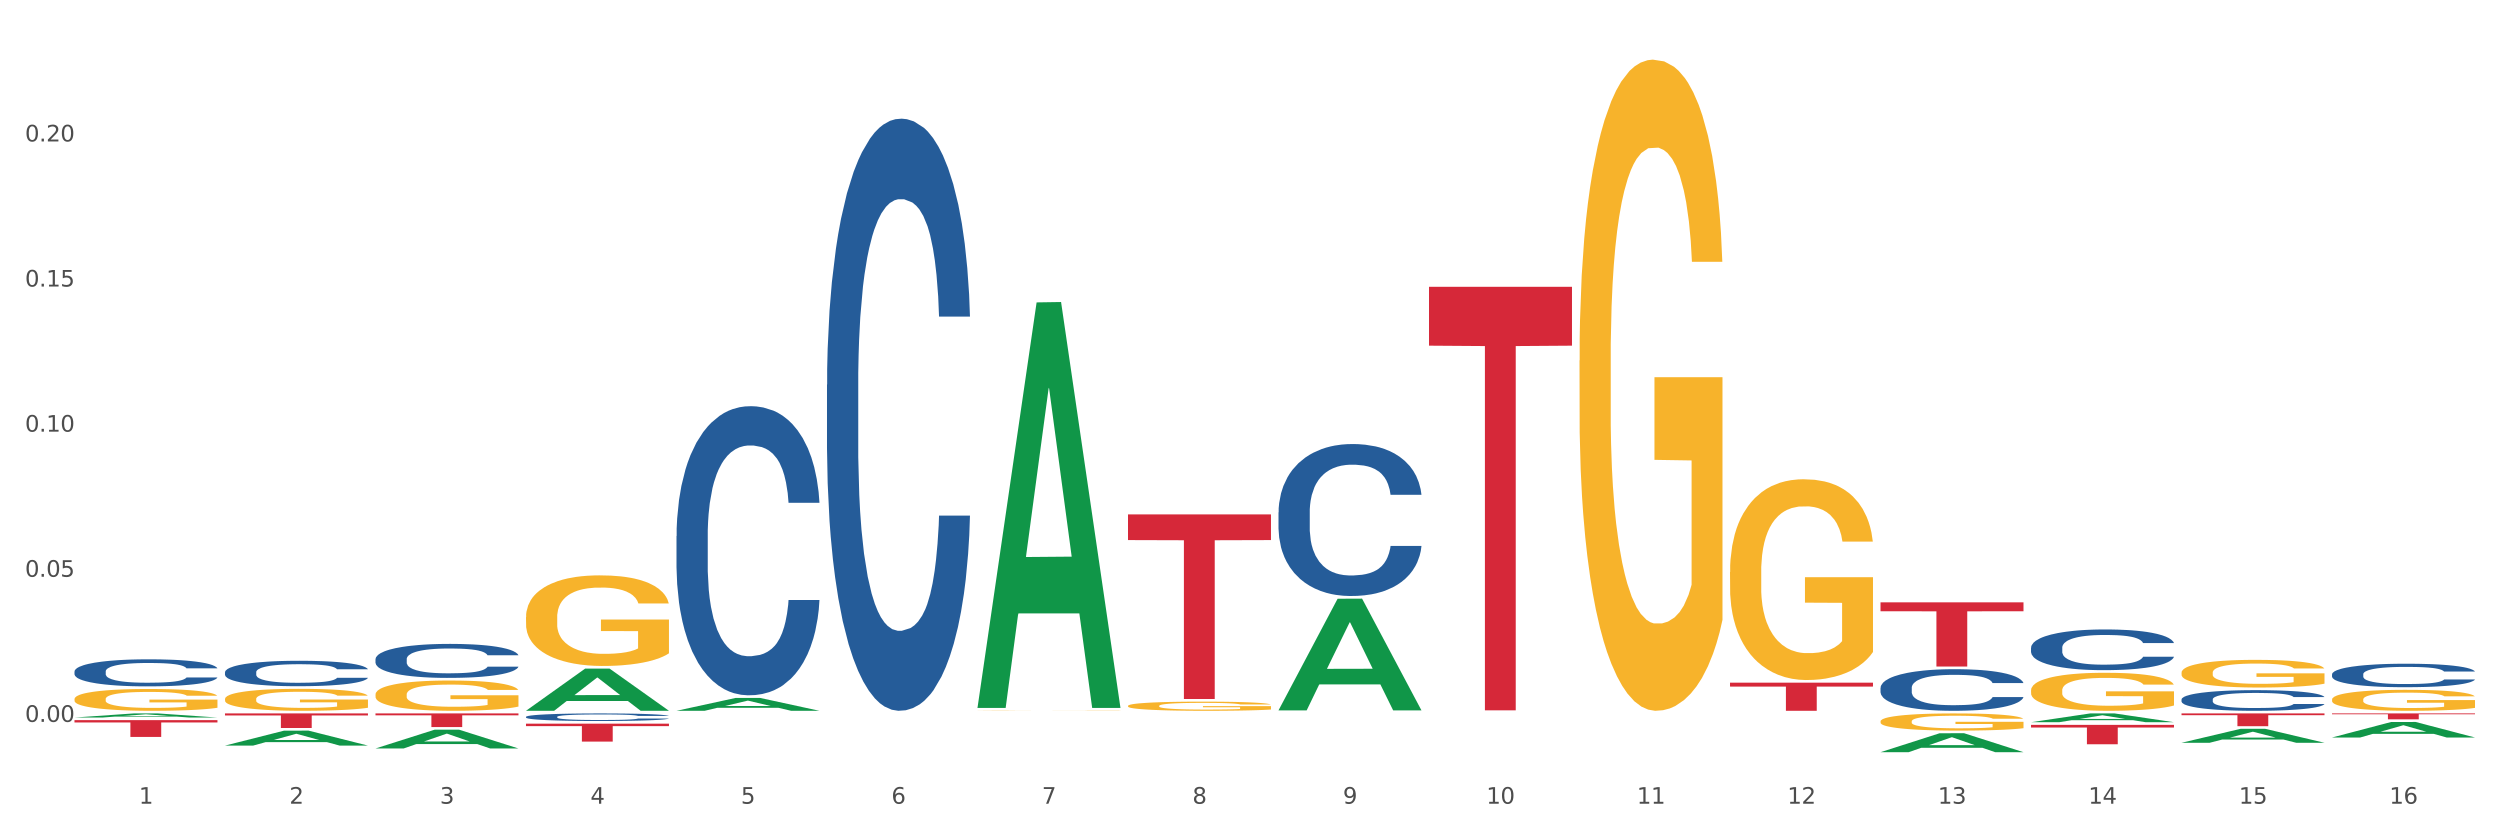 <?xml version="1.0" encoding="utf-8" standalone="no"?>
<!DOCTYPE svg PUBLIC "-//W3C//DTD SVG 1.1//EN"
  "http://www.w3.org/Graphics/SVG/1.1/DTD/svg11.dtd">
<svg xmlns:xlink="http://www.w3.org/1999/xlink" width="1080pt" height="360pt" viewBox="0 0 1080 360" xmlns="http://www.w3.org/2000/svg" version="1.1">
 <rect x="0" y="0" width="1080" height="360" fill="#333333" stroke="none"/>
 <defs>
  <style type="text/css">*{stroke-linejoin: round; stroke-linecap: butt}</style>
 </defs>
 <g id="figure_1">
  <g id="patch_1">
   <path d="M 0 360 
L 1080 360 
L 1080 0 
L 0 0 
z
" style="fill: #ffffff; stroke: #ffffff; stroke-linejoin: miter"/>
  </g>
  <g id="axes_1">
   <g id="matplotlib.axis_1">
    <g id="xtick_1">
     <g id="text_1">
      <!-- 1 -->
      <g style="fill: #4d4d4d" transform="translate(60.004 347.204) scale(0.096 -0.096)">
       <defs>
        <path id="DejaVuSans-31" d="M 794 531 
L 1825 531 
L 1825 4091 
L 703 3866 
L 703 4441 
L 1819 4666 
L 2450 4666 
L 2450 531 
L 3481 531 
L 3481 0 
L 794 0 
L 794 531 
z
" transform="scale(0.016)"/>
       </defs>
       <use xlink:href="#DejaVuSans-31"/>
      </g>
     </g>
    </g>
    <g id="xtick_2">
     <g id="text_2">
      <!-- 2 -->
      <g style="fill: #4d4d4d" transform="translate(125.021 347.204) scale(0.096 -0.096)">
       <defs>
        <path id="DejaVuSans-32" d="M 1228 531 
L 3431 531 
L 3431 0 
L 469 0 
L 469 531 
Q 828 903 1448 1529 
Q 2069 2156 2228 2338 
Q 2531 2678 2651 2914 
Q 2772 3150 2772 3378 
Q 2772 3750 2511 3984 
Q 2250 4219 1831 4219 
Q 1534 4219 1204 4116 
Q 875 4013 500 3803 
L 500 4441 
Q 881 4594 1212 4672 
Q 1544 4750 1819 4750 
Q 2544 4750 2975 4387 
Q 3406 4025 3406 3419 
Q 3406 3131 3298 2873 
Q 3191 2616 2906 2266 
Q 2828 2175 2409 1742 
Q 1991 1309 1228 531 
z
" transform="scale(0.016)"/>
       </defs>
       <use xlink:href="#DejaVuSans-32"/>
      </g>
     </g>
    </g>
    <g id="xtick_3">
     <g id="text_3">
      <!-- 3 -->
      <g style="fill: #4d4d4d" transform="translate(190.039 347.204) scale(0.096 -0.096)">
       <defs>
        <path id="DejaVuSans-33" d="M 2597 2516 
Q 3050 2419 3304 2112 
Q 3559 1806 3559 1356 
Q 3559 666 3084 287 
Q 2609 -91 1734 -91 
Q 1441 -91 1130 -33 
Q 819 25 488 141 
L 488 750 
Q 750 597 1062 519 
Q 1375 441 1716 441 
Q 2309 441 2620 675 
Q 2931 909 2931 1356 
Q 2931 1769 2642 2001 
Q 2353 2234 1838 2234 
L 1294 2234 
L 1294 2753 
L 1863 2753 
Q 2328 2753 2575 2939 
Q 2822 3125 2822 3475 
Q 2822 3834 2567 4026 
Q 2313 4219 1838 4219 
Q 1578 4219 1281 4162 
Q 984 4106 628 3988 
L 628 4550 
Q 988 4650 1302 4700 
Q 1616 4750 1894 4750 
Q 2613 4750 3031 4423 
Q 3450 4097 3450 3541 
Q 3450 3153 3228 2886 
Q 3006 2619 2597 2516 
z
" transform="scale(0.016)"/>
       </defs>
       <use xlink:href="#DejaVuSans-33"/>
      </g>
     </g>
    </g>
    <g id="xtick_4">
     <g id="text_4">
      <!-- 4 -->
      <g style="fill: #4d4d4d" transform="translate(255.056 347.204) scale(0.096 -0.096)">
       <defs>
        <path id="DejaVuSans-34" d="M 2419 4116 
L 825 1625 
L 2419 1625 
L 2419 4116 
z
M 2253 4666 
L 3047 4666 
L 3047 1625 
L 3713 1625 
L 3713 1100 
L 3047 1100 
L 3047 0 
L 2419 0 
L 2419 1100 
L 313 1100 
L 313 1709 
L 2253 4666 
z
" transform="scale(0.016)"/>
       </defs>
       <use xlink:href="#DejaVuSans-34"/>
      </g>
     </g>
    </g>
    <g id="xtick_5">
     <g id="text_5">
      <!-- 5 -->
      <g style="fill: #4d4d4d" transform="translate(320.073 347.204) scale(0.096 -0.096)">
       <defs>
        <path id="DejaVuSans-35" d="M 691 4666 
L 3169 4666 
L 3169 4134 
L 1269 4134 
L 1269 2991 
Q 1406 3038 1543 3061 
Q 1681 3084 1819 3084 
Q 2600 3084 3056 2656 
Q 3513 2228 3513 1497 
Q 3513 744 3044 326 
Q 2575 -91 1722 -91 
Q 1428 -91 1123 -41 
Q 819 9 494 109 
L 494 744 
Q 775 591 1075 516 
Q 1375 441 1709 441 
Q 2250 441 2565 725 
Q 2881 1009 2881 1497 
Q 2881 1984 2565 2268 
Q 2250 2553 1709 2553 
Q 1456 2553 1204 2497 
Q 953 2441 691 2322 
L 691 4666 
z
" transform="scale(0.016)"/>
       </defs>
       <use xlink:href="#DejaVuSans-35"/>
      </g>
     </g>
    </g>
    <g id="xtick_6">
     <g id="text_6">
      <!-- 6 -->
      <g style="fill: #4d4d4d" transform="translate(385.09 347.204) scale(0.096 -0.096)">
       <defs>
        <path id="DejaVuSans-36" d="M 2113 2584 
Q 1688 2584 1439 2293 
Q 1191 2003 1191 1497 
Q 1191 994 1439 701 
Q 1688 409 2113 409 
Q 2538 409 2786 701 
Q 3034 994 3034 1497 
Q 3034 2003 2786 2293 
Q 2538 2584 2113 2584 
z
M 3366 4563 
L 3366 3988 
Q 3128 4100 2886 4159 
Q 2644 4219 2406 4219 
Q 1781 4219 1451 3797 
Q 1122 3375 1075 2522 
Q 1259 2794 1537 2939 
Q 1816 3084 2150 3084 
Q 2853 3084 3261 2657 
Q 3669 2231 3669 1497 
Q 3669 778 3244 343 
Q 2819 -91 2113 -91 
Q 1303 -91 875 529 
Q 447 1150 447 2328 
Q 447 3434 972 4092 
Q 1497 4750 2381 4750 
Q 2619 4750 2861 4703 
Q 3103 4656 3366 4563 
z
" transform="scale(0.016)"/>
       </defs>
       <use xlink:href="#DejaVuSans-36"/>
      </g>
     </g>
    </g>
    <g id="xtick_7">
     <g id="text_7">
      <!-- 7 -->
      <g style="fill: #4d4d4d" transform="translate(450.108 347.204) scale(0.096 -0.096)">
       <defs>
        <path id="DejaVuSans-37" d="M 525 4666 
L 3525 4666 
L 3525 4397 
L 1831 0 
L 1172 0 
L 2766 4134 
L 525 4134 
L 525 4666 
z
" transform="scale(0.016)"/>
       </defs>
       <use xlink:href="#DejaVuSans-37"/>
      </g>
     </g>
    </g>
    <g id="xtick_8">
     <g id="text_8">
      <!-- 8 -->
      <g style="fill: #4d4d4d" transform="translate(515.125 347.204) scale(0.096 -0.096)">
       <defs>
        <path id="DejaVuSans-38" d="M 2034 2216 
Q 1584 2216 1326 1975 
Q 1069 1734 1069 1313 
Q 1069 891 1326 650 
Q 1584 409 2034 409 
Q 2484 409 2743 651 
Q 3003 894 3003 1313 
Q 3003 1734 2745 1975 
Q 2488 2216 2034 2216 
z
M 1403 2484 
Q 997 2584 770 2862 
Q 544 3141 544 3541 
Q 544 4100 942 4425 
Q 1341 4750 2034 4750 
Q 2731 4750 3128 4425 
Q 3525 4100 3525 3541 
Q 3525 3141 3298 2862 
Q 3072 2584 2669 2484 
Q 3125 2378 3379 2068 
Q 3634 1759 3634 1313 
Q 3634 634 3220 271 
Q 2806 -91 2034 -91 
Q 1263 -91 848 271 
Q 434 634 434 1313 
Q 434 1759 690 2068 
Q 947 2378 1403 2484 
z
M 1172 3481 
Q 1172 3119 1398 2916 
Q 1625 2713 2034 2713 
Q 2441 2713 2670 2916 
Q 2900 3119 2900 3481 
Q 2900 3844 2670 4047 
Q 2441 4250 2034 4250 
Q 1625 4250 1398 4047 
Q 1172 3844 1172 3481 
z
" transform="scale(0.016)"/>
       </defs>
       <use xlink:href="#DejaVuSans-38"/>
      </g>
     </g>
    </g>
    <g id="xtick_9">
     <g id="text_9">
      <!-- 9 -->
      <g style="fill: #4d4d4d" transform="translate(580.142 347.204) scale(0.096 -0.096)">
       <defs>
        <path id="DejaVuSans-39" d="M 703 97 
L 703 672 
Q 941 559 1184 500 
Q 1428 441 1663 441 
Q 2288 441 2617 861 
Q 2947 1281 2994 2138 
Q 2813 1869 2534 1725 
Q 2256 1581 1919 1581 
Q 1219 1581 811 2004 
Q 403 2428 403 3163 
Q 403 3881 828 4315 
Q 1253 4750 1959 4750 
Q 2769 4750 3195 4129 
Q 3622 3509 3622 2328 
Q 3622 1225 3098 567 
Q 2575 -91 1691 -91 
Q 1453 -91 1209 -44 
Q 966 3 703 97 
z
M 1959 2075 
Q 2384 2075 2632 2365 
Q 2881 2656 2881 3163 
Q 2881 3666 2632 3958 
Q 2384 4250 1959 4250 
Q 1534 4250 1286 3958 
Q 1038 3666 1038 3163 
Q 1038 2656 1286 2365 
Q 1534 2075 1959 2075 
z
" transform="scale(0.016)"/>
       </defs>
       <use xlink:href="#DejaVuSans-39"/>
      </g>
     </g>
    </g>
    <g id="xtick_10">
     <g id="text_10">
      <!-- 10 -->
      <g style="fill: #4d4d4d" transform="translate(642.105 347.204) scale(0.096 -0.096)">
       <defs>
        <path id="DejaVuSans-30" d="M 2034 4250 
Q 1547 4250 1301 3770 
Q 1056 3291 1056 2328 
Q 1056 1369 1301 889 
Q 1547 409 2034 409 
Q 2525 409 2770 889 
Q 3016 1369 3016 2328 
Q 3016 3291 2770 3770 
Q 2525 4250 2034 4250 
z
M 2034 4750 
Q 2819 4750 3233 4129 
Q 3647 3509 3647 2328 
Q 3647 1150 3233 529 
Q 2819 -91 2034 -91 
Q 1250 -91 836 529 
Q 422 1150 422 2328 
Q 422 3509 836 4129 
Q 1250 4750 2034 4750 
z
" transform="scale(0.016)"/>
       </defs>
       <use xlink:href="#DejaVuSans-31"/>
       <use xlink:href="#DejaVuSans-30" transform="translate(63.623 0)"/>
      </g>
     </g>
    </g>
    <g id="xtick_11">
     <g id="text_11">
      <!-- 11 -->
      <g style="fill: #4d4d4d" transform="translate(707.123 347.204) scale(0.096 -0.096)">
       <use xlink:href="#DejaVuSans-31"/>
       <use xlink:href="#DejaVuSans-31" transform="translate(63.623 0)"/>
      </g>
     </g>
    </g>
    <g id="xtick_12">
     <g id="text_12">
      <!-- 12 -->
      <g style="fill: #4d4d4d" transform="translate(772.14 347.204) scale(0.096 -0.096)">
       <use xlink:href="#DejaVuSans-31"/>
       <use xlink:href="#DejaVuSans-32" transform="translate(63.623 0)"/>
      </g>
     </g>
    </g>
    <g id="xtick_13">
     <g id="text_13">
      <!-- 13 -->
      <g style="fill: #4d4d4d" transform="translate(837.157 347.204) scale(0.096 -0.096)">
       <use xlink:href="#DejaVuSans-31"/>
       <use xlink:href="#DejaVuSans-33" transform="translate(63.623 0)"/>
      </g>
     </g>
    </g>
    <g id="xtick_14">
     <g id="text_14">
      <!-- 14 -->
      <g style="fill: #4d4d4d" transform="translate(902.174 347.204) scale(0.096 -0.096)">
       <use xlink:href="#DejaVuSans-31"/>
       <use xlink:href="#DejaVuSans-34" transform="translate(63.623 0)"/>
      </g>
     </g>
    </g>
    <g id="xtick_15">
     <g id="text_15">
      <!-- 15 -->
      <g style="fill: #4d4d4d" transform="translate(967.192 347.204) scale(0.096 -0.096)">
       <use xlink:href="#DejaVuSans-31"/>
       <use xlink:href="#DejaVuSans-35" transform="translate(63.623 0)"/>
      </g>
     </g>
    </g>
    <g id="xtick_16">
     <g id="text_16">
      <!-- 16 -->
      <g style="fill: #4d4d4d" transform="translate(1032.209 347.204) scale(0.096 -0.096)">
       <use xlink:href="#DejaVuSans-31"/>
       <use xlink:href="#DejaVuSans-36" transform="translate(63.623 0)"/>
      </g>
     </g>
    </g>
    <g id="xtick_17"/>
    <g id="xtick_18"/>
    <g id="xtick_19"/>
    <g id="xtick_20"/>
    <g id="xtick_21"/>
    <g id="xtick_22"/>
    <g id="xtick_23"/>
    <g id="xtick_24"/>
    <g id="xtick_25"/>
    <g id="xtick_26"/>
    <g id="xtick_27"/>
    <g id="xtick_28"/>
    <g id="xtick_29"/>
    <g id="xtick_30"/>
    <g id="xtick_31"/>
   </g>
   <g id="matplotlib.axis_2">
    <g id="ytick_1">
     <g id="text_17">
      <!-- 0.00 -->
      <g style="fill: #4d4d4d" transform="translate(10.8 311.845) scale(0.096 -0.096)">
       <defs>
        <path id="DejaVuSans-2e" d="M 684 794 
L 1344 794 
L 1344 0 
L 684 0 
L 684 794 
z
" transform="scale(0.016)"/>
       </defs>
       <use xlink:href="#DejaVuSans-30"/>
       <use xlink:href="#DejaVuSans-2e" transform="translate(63.623 0)"/>
       <use xlink:href="#DejaVuSans-30" transform="translate(95.41 0)"/>
       <use xlink:href="#DejaVuSans-30" transform="translate(159.033 0)"/>
      </g>
     </g>
    </g>
    <g id="ytick_2">
     <g id="text_18">
      <!-- 0.05 -->
      <g style="fill: #4d4d4d" transform="translate(10.8 249.161) scale(0.096 -0.096)">
       <use xlink:href="#DejaVuSans-30"/>
       <use xlink:href="#DejaVuSans-2e" transform="translate(63.623 0)"/>
       <use xlink:href="#DejaVuSans-30" transform="translate(95.41 0)"/>
       <use xlink:href="#DejaVuSans-35" transform="translate(159.033 0)"/>
      </g>
     </g>
    </g>
    <g id="ytick_3">
     <g id="text_19">
      <!-- 0.10 -->
      <g style="fill: #4d4d4d" transform="translate(10.8 186.477) scale(0.096 -0.096)">
       <use xlink:href="#DejaVuSans-30"/>
       <use xlink:href="#DejaVuSans-2e" transform="translate(63.623 0)"/>
       <use xlink:href="#DejaVuSans-31" transform="translate(95.41 0)"/>
       <use xlink:href="#DejaVuSans-30" transform="translate(159.033 0)"/>
      </g>
     </g>
    </g>
    <g id="ytick_4">
     <g id="text_20">
      <!-- 0.15 -->
      <g style="fill: #4d4d4d" transform="translate(10.8 123.793) scale(0.096 -0.096)">
       <use xlink:href="#DejaVuSans-30"/>
       <use xlink:href="#DejaVuSans-2e" transform="translate(63.623 0)"/>
       <use xlink:href="#DejaVuSans-31" transform="translate(95.41 0)"/>
       <use xlink:href="#DejaVuSans-35" transform="translate(159.033 0)"/>
      </g>
     </g>
    </g>
    <g id="ytick_5">
     <g id="text_21">
      <!-- 0.20 -->
      <g style="fill: #4d4d4d" transform="translate(10.8 61.109) scale(0.096 -0.096)">
       <use xlink:href="#DejaVuSans-30"/>
       <use xlink:href="#DejaVuSans-2e" transform="translate(63.623 0)"/>
       <use xlink:href="#DejaVuSans-32" transform="translate(95.41 0)"/>
       <use xlink:href="#DejaVuSans-30" transform="translate(159.033 0)"/>
      </g>
     </g>
    </g>
    <g id="ytick_6"/>
    <g id="ytick_7"/>
    <g id="ytick_8"/>
    <g id="ytick_9"/>
    <g id="ytick_10"/>
   </g>
   <g id="PolyCollection_1">
    <path d="M 32.175 309.972 
L 32.239 309.97 
L 57.709 308.2 
L 68.28 308.198 
L 93.941 309.975 
L 81.715 309.975 
L 76.176 309.561 
L 49.877 309.561 
L 49.686 309.568 
L 44.337 309.975 
L 32.175 309.975 
L 32.175 309.972 
L 53.188 309.314 
L 72.864 309.313 
L 63.122 308.577 
L 62.995 308.574 
L 62.867 308.579 
L 53.125 309.313 
L 53.188 309.314 
L 32.175 309.972 
z
" clip-path="url(#pee8f347df6)" style="fill: #109648"/>
    <path d="M 97.192 322.087 
L 97.256 322.081 
L 122.727 315.638 
L 133.297 315.632 
L 158.959 322.099 
L 146.733 322.099 
L 141.193 320.593 
L 114.894 320.593 
L 114.703 320.617 
L 109.354 322.099 
L 97.192 322.099 
L 97.192 322.087 
L 118.206 319.694 
L 137.882 319.688 
L 128.139 317.01 
L 128.012 316.998 
L 127.884 317.016 
L 118.142 319.688 
L 118.206 319.694 
L 97.192 322.087 
z
" clip-path="url(#pee8f347df6)" style="fill: #109648"/>
    <path d="M 162.209 323.328 
L 162.273 323.321 
L 187.744 315.226 
L 198.314 315.219 
L 223.976 323.343 
L 211.75 323.343 
L 206.21 321.451 
L 179.912 321.451 
L 179.721 321.482 
L 174.372 323.343 
L 162.209 323.343 
L 162.209 323.328 
L 183.223 320.322 
L 202.899 320.315 
L 193.156 316.951 
L 193.029 316.935 
L 192.902 316.958 
L 183.159 320.315 
L 183.223 320.322 
L 162.209 323.328 
z
" clip-path="url(#pee8f347df6)" style="fill: #109648"/>
    <path d="M 227.227 307.034 
L 227.29 307.017 
L 252.761 288.847 
L 263.331 288.83 
L 288.993 307.068 
L 276.767 307.068 
L 271.227 302.821 
L 244.929 302.821 
L 244.738 302.89 
L 239.389 307.068 
L 227.227 307.068 
L 227.227 307.034 
L 248.24 300.287 
L 267.916 300.27 
L 258.174 292.717 
L 258.046 292.683 
L 257.919 292.734 
L 248.176 300.27 
L 248.24 300.287 
L 227.227 307.034 
z
" clip-path="url(#pee8f347df6)" style="fill: #109648"/>
    <path d="M 812.382 324.934 
L 812.446 324.926 
L 837.916 316.76 
L 848.487 316.753 
L 874.148 324.95 
L 861.922 324.95 
L 856.382 323.041 
L 830.084 323.041 
L 829.893 323.072 
L 824.544 324.95 
L 812.382 324.95 
L 812.382 324.934 
L 833.395 321.902 
L 853.071 321.894 
L 843.329 318.5 
L 843.201 318.484 
L 843.074 318.507 
L 833.332 321.894 
L 833.395 321.902 
L 812.382 324.934 
z
" clip-path="url(#pee8f347df6)" style="fill: #109648"/>
    <path d="M 877.399 311.992 
L 877.463 311.989 
L 902.933 308.202 
L 913.504 308.198 
L 939.166 311.999 
L 926.94 311.999 
L 921.4 311.114 
L 895.101 311.114 
L 894.91 311.129 
L 889.561 311.999 
L 877.399 311.999 
L 877.399 311.992 
L 898.412 310.586 
L 918.089 310.582 
L 908.346 309.008 
L 908.219 309.001 
L 908.091 309.012 
L 898.349 310.582 
L 898.412 310.586 
L 877.399 311.992 
z
" clip-path="url(#pee8f347df6)" style="fill: #109648"/>
    <path d="M 942.416 320.869 
L 942.48 320.863 
L 967.951 314.845 
L 978.521 314.84 
L 1004.183 320.88 
L 991.957 320.88 
L 986.417 319.473 
L 960.118 319.473 
L 959.927 319.496 
L 954.579 320.88 
L 942.416 320.88 
L 942.416 320.869 
L 963.43 318.634 
L 983.106 318.628 
L 973.363 316.127 
L 973.236 316.116 
L 973.109 316.133 
L 963.366 318.628 
L 963.43 318.634 
L 942.416 320.869 
z
" clip-path="url(#pee8f347df6)" style="fill: #109648"/>
    <path d="M 1007.434 318.592 
L 1007.497 318.586 
L 1032.968 311.895 
L 1043.538 311.889 
L 1069.2 318.605 
L 1056.974 318.605 
L 1051.434 317.041 
L 1025.136 317.041 
L 1024.945 317.066 
L 1019.596 318.605 
L 1007.434 318.605 
L 1007.434 318.592 
L 1028.447 316.108 
L 1048.123 316.101 
L 1038.38 313.32 
L 1038.253 313.308 
L 1038.126 313.327 
L 1028.383 316.101 
L 1028.447 316.108 
L 1007.434 318.592 
z
" clip-path="url(#pee8f347df6)" style="fill: #109648"/>
    <path d="M 162.209 300.03 
L 162.282 300.018 
L 162.282 299.588 
L 162.428 299.218 
L 163.157 298.322 
L 164.251 297.581 
L 165.054 297.187 
L 165.856 296.864 
L 166.804 296.541 
L 167.97 296.207 
L 170.085 295.717 
L 171.398 295.466 
L 173.002 295.203 
L 175.919 294.821 
L 178.034 294.606 
L 180.222 294.426 
L 183.795 294.211 
L 186.128 294.116 
L 188.608 294.044 
L 191.598 293.996 
L 193.858 293.984 
L 198.817 294.02 
L 203.047 294.128 
L 205.089 294.211 
L 207.714 294.355 
L 209.099 294.45 
L 211.36 294.641 
L 213.694 294.892 
L 215.298 295.107 
L 217.704 295.514 
L 219.528 295.92 
L 221.205 296.422 
L 222.08 296.768 
L 222.736 297.091 
L 223.32 297.461 
L 223.903 298.047 
L 210.777 298.047 
L 210.266 297.629 
L 209.464 297.234 
L 208.297 296.852 
L 207.276 296.613 
L 205.526 296.314 
L 203.922 296.123 
L 202.245 295.98 
L 200.203 295.86 
L 198.598 295.8 
L 196.338 295.753 
L 191.889 295.765 
L 188.9 295.86 
L 186.858 295.98 
L 185.545 296.087 
L 184.378 296.207 
L 183.066 296.374 
L 181.534 296.625 
L 180.44 296.852 
L 179.347 297.139 
L 178.471 297.425 
L 177.669 297.76 
L 177.013 298.119 
L 176.503 298.489 
L 176.065 298.943 
L 175.7 299.696 
L 175.7 301.333 
L 175.846 301.703 
L 176.211 302.193 
L 176.648 302.564 
L 177.378 303.006 
L 178.034 303.304 
L 179.274 303.735 
L 180.659 304.093 
L 181.753 304.32 
L 182.847 304.511 
L 184.743 304.774 
L 186.858 304.989 
L 188.681 305.121 
L 191.16 305.24 
L 192.837 305.288 
L 194.296 305.312 
L 197.869 305.312 
L 200.422 305.276 
L 203.266 305.192 
L 205.453 305.085 
L 207.276 304.953 
L 209.318 304.738 
L 210.631 304.535 
L 210.631 302.038 
L 194.588 302.026 
L 194.588 300.365 
L 223.976 300.365 
L 223.976 305.24 
L 222.736 305.491 
L 221.351 305.718 
L 219.892 305.921 
L 217.704 306.172 
L 215.079 306.411 
L 212.746 306.578 
L 210.266 306.722 
L 207.349 306.853 
L 203.557 306.973 
L 201.224 307.021 
L 198.307 307.056 
L 194.879 307.068 
L 191.889 307.044 
L 188.972 306.985 
L 185.91 306.877 
L 182.92 306.722 
L 180.659 306.566 
L 178.399 306.375 
L 175.992 306.124 
L 174.096 305.885 
L 172.638 305.67 
L 171.033 305.395 
L 169.283 305.037 
L 167.97 304.714 
L 166.804 304.38 
L 165.564 303.95 
L 164.689 303.579 
L 163.814 303.113 
L 163.303 302.767 
L 162.72 302.229 
L 162.282 301.476 
L 162.209 300.03 
z
" clip-path="url(#pee8f347df6)" style="fill: #f7b32b"/>
    <path d="M 227.227 266.643 
L 227.3 266.607 
L 227.3 265.32 
L 227.445 264.212 
L 228.175 261.531 
L 229.269 259.314 
L 230.071 258.134 
L 230.873 257.169 
L 231.821 256.204 
L 232.988 255.203 
L 235.102 253.737 
L 236.415 252.986 
L 238.019 252.2 
L 240.936 251.056 
L 243.051 250.412 
L 245.239 249.876 
L 248.812 249.233 
L 251.146 248.947 
L 253.625 248.732 
L 256.615 248.589 
L 258.876 248.553 
L 263.834 248.661 
L 268.064 248.982 
L 270.106 249.233 
L 272.731 249.662 
L 274.117 249.948 
L 276.377 250.52 
L 278.711 251.27 
L 280.315 251.914 
L 282.722 253.129 
L 284.545 254.345 
L 286.222 255.846 
L 287.097 256.883 
L 287.753 257.848 
L 288.337 258.957 
L 288.92 260.709 
L 275.794 260.709 
L 275.283 259.457 
L 274.481 258.277 
L 273.315 257.133 
L 272.294 256.418 
L 270.543 255.525 
L 268.939 254.953 
L 267.262 254.524 
L 265.22 254.166 
L 263.616 253.987 
L 261.355 253.844 
L 256.907 253.88 
L 253.917 254.166 
L 251.875 254.524 
L 250.562 254.845 
L 249.396 255.203 
L 248.083 255.703 
L 246.552 256.454 
L 245.458 257.133 
L 244.364 257.991 
L 243.489 258.849 
L 242.687 259.85 
L 242.03 260.923 
L 241.52 262.031 
L 241.082 263.39 
L 240.718 265.642 
L 240.718 270.54 
L 240.863 271.648 
L 241.228 273.114 
L 241.666 274.222 
L 242.395 275.545 
L 243.051 276.439 
L 244.291 277.726 
L 245.676 278.798 
L 246.77 279.477 
L 247.864 280.049 
L 249.76 280.836 
L 251.875 281.479 
L 253.698 281.873 
L 256.177 282.23 
L 257.855 282.373 
L 259.313 282.445 
L 262.886 282.445 
L 265.439 282.337 
L 268.283 282.087 
L 270.47 281.765 
L 272.294 281.372 
L 274.335 280.729 
L 275.648 280.121 
L 275.648 272.649 
L 259.605 272.613 
L 259.605 267.644 
L 288.993 267.644 
L 288.993 282.23 
L 287.753 282.981 
L 286.368 283.66 
L 284.909 284.268 
L 282.722 285.019 
L 280.096 285.734 
L 277.763 286.234 
L 275.283 286.663 
L 272.366 287.056 
L 268.574 287.414 
L 266.241 287.557 
L 263.324 287.664 
L 259.897 287.7 
L 256.907 287.628 
L 253.99 287.45 
L 250.927 287.128 
L 247.937 286.663 
L 245.676 286.198 
L 243.416 285.626 
L 241.009 284.876 
L 239.113 284.161 
L 237.655 283.517 
L 236.05 282.695 
L 234.3 281.622 
L 232.988 280.657 
L 231.821 279.656 
L 230.581 278.369 
L 229.706 277.261 
L 228.831 275.867 
L 228.321 274.83 
L 227.737 273.221 
L 227.3 270.969 
L 227.227 266.643 
z
" clip-path="url(#pee8f347df6)" style="fill: #f7b32b"/>
    <path d="M 422.278 307.014 
L 422.351 307.014 
L 422.351 307.011 
L 422.497 307.008 
L 423.226 307.001 
L 424.32 306.995 
L 425.122 306.992 
L 425.925 306.99 
L 426.873 306.987 
L 428.039 306.985 
L 430.154 306.981 
L 431.467 306.979 
L 433.071 306.977 
L 435.988 306.974 
L 438.103 306.972 
L 440.291 306.971 
L 443.864 306.969 
L 446.197 306.969 
L 448.677 306.968 
L 451.667 306.968 
L 453.927 306.968 
L 458.886 306.968 
L 463.116 306.969 
L 465.158 306.969 
L 467.783 306.97 
L 469.168 306.971 
L 471.429 306.973 
L 473.763 306.975 
L 475.367 306.976 
L 477.773 306.979 
L 479.596 306.983 
L 481.274 306.986 
L 482.149 306.989 
L 482.805 306.992 
L 483.389 306.994 
L 483.972 306.999 
L 470.846 306.999 
L 470.335 306.996 
L 469.533 306.993 
L 468.366 306.99 
L 467.345 306.988 
L 465.595 306.986 
L 463.991 306.984 
L 462.314 306.983 
L 460.272 306.982 
L 458.667 306.982 
L 456.407 306.981 
L 451.958 306.981 
L 448.969 306.982 
L 446.927 306.983 
L 445.614 306.984 
L 444.447 306.985 
L 443.135 306.986 
L 441.603 306.988 
L 440.509 306.99 
L 439.416 306.992 
L 438.54 306.994 
L 437.738 306.997 
L 437.082 306.999 
L 436.571 307.002 
L 436.134 307.006 
L 435.769 307.012 
L 435.769 307.024 
L 435.915 307.027 
L 436.28 307.031 
L 436.717 307.034 
L 437.447 307.037 
L 438.103 307.039 
L 439.343 307.043 
L 440.728 307.045 
L 441.822 307.047 
L 442.916 307.049 
L 444.812 307.051 
L 446.927 307.052 
L 448.75 307.053 
L 451.229 307.054 
L 452.906 307.055 
L 454.365 307.055 
L 457.938 307.055 
L 460.49 307.055 
L 463.334 307.054 
L 465.522 307.053 
L 467.345 307.052 
L 469.387 307.05 
L 470.7 307.049 
L 470.7 307.03 
L 454.657 307.03 
L 454.657 307.017 
L 484.045 307.017 
L 484.045 307.054 
L 482.805 307.056 
L 481.42 307.058 
L 479.961 307.059 
L 477.773 307.061 
L 475.148 307.063 
L 472.815 307.065 
L 470.335 307.066 
L 467.418 307.067 
L 463.626 307.068 
L 461.293 307.068 
L 458.376 307.068 
L 454.948 307.068 
L 451.958 307.068 
L 449.041 307.068 
L 445.979 307.067 
L 442.989 307.066 
L 440.728 307.064 
L 438.468 307.063 
L 436.061 307.061 
L 434.165 307.059 
L 432.707 307.058 
L 431.102 307.055 
L 429.352 307.053 
L 428.039 307.05 
L 426.873 307.048 
L 425.633 307.044 
L 424.758 307.041 
L 423.883 307.038 
L 423.372 307.035 
L 422.789 307.031 
L 422.351 307.025 
L 422.278 307.014 
z
" clip-path="url(#pee8f347df6)" style="fill: #f7b32b"/>
    <path d="M 487.296 304.939 
L 487.369 304.936 
L 487.369 304.806 
L 487.514 304.694 
L 488.244 304.422 
L 489.338 304.198 
L 490.14 304.079 
L 490.942 303.981 
L 491.89 303.884 
L 493.057 303.783 
L 495.171 303.635 
L 496.484 303.559 
L 498.088 303.479 
L 501.005 303.363 
L 503.12 303.298 
L 505.308 303.244 
L 508.881 303.179 
L 511.215 303.15 
L 513.694 303.128 
L 516.684 303.114 
L 518.945 303.11 
L 523.903 303.121 
L 528.133 303.154 
L 530.175 303.179 
L 532.8 303.222 
L 534.186 303.251 
L 536.446 303.309 
L 538.78 303.385 
L 540.384 303.45 
L 542.791 303.573 
L 544.614 303.696 
L 546.291 303.848 
L 547.166 303.953 
L 547.822 304.05 
L 548.406 304.162 
L 548.989 304.339 
L 535.863 304.339 
L 535.352 304.213 
L 534.55 304.094 
L 533.383 303.978 
L 532.363 303.906 
L 530.612 303.815 
L 529.008 303.757 
L 527.331 303.714 
L 525.289 303.678 
L 523.685 303.66 
L 521.424 303.645 
L 516.976 303.649 
L 513.986 303.678 
L 511.944 303.714 
L 510.631 303.747 
L 509.464 303.783 
L 508.152 303.833 
L 506.62 303.909 
L 505.527 303.978 
L 504.433 304.065 
L 503.558 304.151 
L 502.756 304.253 
L 502.099 304.361 
L 501.589 304.473 
L 501.151 304.61 
L 500.787 304.838 
L 500.787 305.333 
L 500.932 305.445 
L 501.297 305.594 
L 501.735 305.706 
L 502.464 305.839 
L 503.12 305.93 
L 504.36 306.06 
L 505.745 306.168 
L 506.839 306.237 
L 507.933 306.295 
L 509.829 306.374 
L 511.944 306.439 
L 513.767 306.479 
L 516.246 306.515 
L 517.924 306.53 
L 519.382 306.537 
L 522.955 306.537 
L 525.508 306.526 
L 528.352 306.501 
L 530.539 306.468 
L 532.363 306.429 
L 534.404 306.363 
L 535.717 306.302 
L 535.717 305.547 
L 519.674 305.543 
L 519.674 305.041 
L 549.062 305.041 
L 549.062 306.515 
L 547.822 306.591 
L 546.437 306.66 
L 544.978 306.721 
L 542.791 306.797 
L 540.165 306.87 
L 537.832 306.92 
L 535.352 306.963 
L 532.435 307.003 
L 528.643 307.039 
L 526.31 307.054 
L 523.393 307.065 
L 519.966 307.068 
L 516.976 307.061 
L 514.059 307.043 
L 510.996 307.01 
L 508.006 306.963 
L 505.745 306.916 
L 503.485 306.859 
L 501.078 306.783 
L 499.182 306.71 
L 497.724 306.645 
L 496.119 306.562 
L 494.369 306.454 
L 493.057 306.356 
L 491.89 306.255 
L 490.65 306.125 
L 489.775 306.013 
L 488.9 305.872 
L 488.39 305.767 
L 487.806 305.604 
L 487.369 305.377 
L 487.296 304.939 
z
" clip-path="url(#pee8f347df6)" style="fill: #f7b32b"/>
    <path d="M 747.365 247.118 
L 747.438 247.039 
L 747.438 244.187 
L 747.583 241.732 
L 748.313 235.791 
L 749.407 230.879 
L 750.209 228.265 
L 751.011 226.126 
L 751.959 223.987 
L 753.126 221.769 
L 755.24 218.521 
L 756.553 216.858 
L 758.157 215.115 
L 761.074 212.58 
L 763.189 211.154 
L 765.377 209.966 
L 768.95 208.54 
L 771.284 207.906 
L 773.763 207.431 
L 776.753 207.114 
L 779.014 207.035 
L 783.972 207.273 
L 788.202 207.986 
L 790.244 208.54 
L 792.869 209.491 
L 794.255 210.124 
L 796.515 211.392 
L 798.849 213.055 
L 800.453 214.481 
L 802.86 217.175 
L 804.683 219.868 
L 806.36 223.195 
L 807.235 225.492 
L 807.891 227.631 
L 808.475 230.087 
L 809.058 233.969 
L 795.932 233.969 
L 795.421 231.196 
L 794.619 228.582 
L 793.452 226.047 
L 792.432 224.463 
L 790.681 222.482 
L 789.077 221.215 
L 787.4 220.264 
L 785.358 219.472 
L 783.754 219.076 
L 781.493 218.759 
L 777.045 218.838 
L 774.055 219.472 
L 772.013 220.264 
L 770.7 220.977 
L 769.533 221.769 
L 768.221 222.878 
L 766.689 224.542 
L 765.596 226.047 
L 764.502 227.948 
L 763.627 229.849 
L 762.824 232.067 
L 762.168 234.444 
L 761.658 236.9 
L 761.22 239.91 
L 760.856 244.9 
L 760.856 255.753 
L 761.001 258.209 
L 761.366 261.457 
L 761.804 263.912 
L 762.533 266.843 
L 763.189 268.824 
L 764.429 271.675 
L 765.814 274.052 
L 766.908 275.557 
L 768.002 276.824 
L 769.898 278.567 
L 772.013 279.993 
L 773.836 280.864 
L 776.315 281.657 
L 777.993 281.973 
L 779.451 282.132 
L 783.024 282.132 
L 785.577 281.894 
L 788.421 281.34 
L 790.608 280.627 
L 792.432 279.755 
L 794.473 278.33 
L 795.786 276.983 
L 795.786 260.427 
L 779.743 260.347 
L 779.743 249.336 
L 809.131 249.336 
L 809.131 281.657 
L 807.891 283.32 
L 806.506 284.825 
L 805.047 286.172 
L 802.86 287.835 
L 800.234 289.42 
L 797.901 290.529 
L 795.421 291.479 
L 792.504 292.351 
L 788.712 293.143 
L 786.379 293.46 
L 783.462 293.697 
L 780.034 293.777 
L 777.045 293.618 
L 774.128 293.222 
L 771.065 292.509 
L 768.075 291.479 
L 765.814 290.45 
L 763.554 289.182 
L 761.147 287.519 
L 759.251 285.934 
L 757.793 284.508 
L 756.188 282.686 
L 754.438 280.31 
L 753.126 278.171 
L 751.959 275.953 
L 750.719 273.101 
L 749.844 270.646 
L 748.969 267.556 
L 748.459 265.259 
L 747.875 261.694 
L 747.438 256.704 
L 747.365 247.118 
z
" clip-path="url(#pee8f347df6)" style="fill: #f7b32b"/>
    <path d="M 682.347 155.752 
L 682.42 155.496 
L 682.42 146.247 
L 682.566 138.283 
L 683.295 119.015 
L 684.389 103.087 
L 685.191 94.61 
L 685.994 87.673 
L 686.942 80.737 
L 688.108 73.543 
L 690.223 63.01 
L 691.536 57.615 
L 693.14 51.964 
L 696.057 43.743 
L 698.172 39.118 
L 700.36 35.265 
L 703.933 30.641 
L 706.266 28.585 
L 708.746 27.044 
L 711.736 26.016 
L 713.996 25.759 
L 718.955 26.53 
L 723.185 28.842 
L 725.227 30.641 
L 727.852 33.723 
L 729.237 35.779 
L 731.498 39.889 
L 733.832 45.284 
L 735.436 49.908 
L 737.842 58.643 
L 739.665 67.378 
L 741.343 78.168 
L 742.218 85.618 
L 742.874 92.554 
L 743.457 100.518 
L 744.041 113.107 
L 730.915 113.107 
L 730.404 104.115 
L 729.602 95.637 
L 728.435 87.416 
L 727.414 82.278 
L 725.664 75.856 
L 724.06 71.745 
L 722.383 68.662 
L 720.341 66.093 
L 718.736 64.809 
L 716.476 63.781 
L 712.027 64.038 
L 709.037 66.093 
L 706.996 68.662 
L 705.683 70.974 
L 704.516 73.543 
L 703.204 77.14 
L 701.672 82.535 
L 700.578 87.416 
L 699.484 93.582 
L 698.609 99.748 
L 697.807 106.941 
L 697.151 114.648 
L 696.64 122.612 
L 696.203 132.374 
L 695.838 148.559 
L 695.838 183.755 
L 695.984 191.719 
L 696.349 202.252 
L 696.786 210.216 
L 697.516 219.721 
L 698.172 226.144 
L 699.412 235.392 
L 700.797 243.099 
L 701.891 247.981 
L 702.985 252.091 
L 704.881 257.743 
L 706.996 262.367 
L 708.819 265.193 
L 711.298 267.762 
L 712.975 268.79 
L 714.434 269.304 
L 718.007 269.304 
L 720.559 268.533 
L 723.403 266.735 
L 725.591 264.422 
L 727.414 261.596 
L 729.456 256.972 
L 730.769 252.605 
L 730.769 198.912 
L 714.726 198.655 
L 714.726 162.946 
L 744.114 162.946 
L 744.114 267.762 
L 742.874 273.157 
L 741.489 278.038 
L 740.03 282.406 
L 737.842 287.801 
L 735.217 292.939 
L 732.884 296.535 
L 730.404 299.618 
L 727.487 302.444 
L 723.695 305.013 
L 721.362 306.041 
L 718.445 306.811 
L 715.017 307.068 
L 712.027 306.555 
L 709.11 305.27 
L 706.048 302.958 
L 703.058 299.618 
L 700.797 296.278 
L 698.536 292.168 
L 696.13 286.773 
L 694.234 281.635 
L 692.776 277.011 
L 691.171 271.102 
L 689.421 263.395 
L 688.108 256.458 
L 686.942 249.265 
L 685.702 240.017 
L 684.827 232.053 
L 683.952 222.033 
L 683.441 214.583 
L 682.858 203.023 
L 682.42 186.838 
L 682.347 155.752 
z
" clip-path="url(#pee8f347df6)" style="fill: #f7b32b"/>
    <path d="M 32.175 301.997 
L 32.248 301.989 
L 32.248 301.679 
L 32.394 301.412 
L 33.123 300.766 
L 34.217 300.232 
L 35.019 299.948 
L 35.821 299.716 
L 36.769 299.483 
L 37.936 299.242 
L 40.051 298.889 
L 41.363 298.708 
L 42.968 298.519 
L 45.885 298.243 
L 47.999 298.088 
L 50.187 297.959 
L 53.76 297.804 
L 56.094 297.735 
L 58.573 297.684 
L 61.563 297.649 
L 63.824 297.641 
L 68.783 297.666 
L 73.012 297.744 
L 75.054 297.804 
L 77.679 297.907 
L 79.065 297.976 
L 81.326 298.114 
L 83.659 298.295 
L 85.263 298.45 
L 87.67 298.743 
L 89.493 299.035 
L 91.17 299.397 
L 92.045 299.647 
L 92.702 299.879 
L 93.285 300.146 
L 93.868 300.568 
L 80.742 300.568 
L 80.232 300.267 
L 79.43 299.982 
L 78.263 299.707 
L 77.242 299.535 
L 75.492 299.319 
L 73.887 299.182 
L 72.21 299.078 
L 70.168 298.992 
L 68.564 298.949 
L 66.303 298.915 
L 61.855 298.923 
L 58.865 298.992 
L 56.823 299.078 
L 55.511 299.156 
L 54.344 299.242 
L 53.031 299.363 
L 51.5 299.543 
L 50.406 299.707 
L 49.312 299.914 
L 48.437 300.12 
L 47.635 300.361 
L 46.979 300.62 
L 46.468 300.886 
L 46.031 301.214 
L 45.666 301.756 
L 45.666 302.936 
L 45.812 303.203 
L 46.176 303.556 
L 46.614 303.822 
L 47.343 304.141 
L 47.999 304.356 
L 49.239 304.666 
L 50.625 304.924 
L 51.719 305.088 
L 52.812 305.226 
L 54.708 305.415 
L 56.823 305.57 
L 58.646 305.665 
L 61.126 305.751 
L 62.803 305.785 
L 64.261 305.803 
L 67.835 305.803 
L 70.387 305.777 
L 73.231 305.717 
L 75.419 305.639 
L 77.242 305.544 
L 79.284 305.389 
L 80.596 305.243 
L 80.596 303.444 
L 64.553 303.435 
L 64.553 302.238 
L 93.941 302.238 
L 93.941 305.751 
L 92.702 305.932 
L 91.316 306.095 
L 89.858 306.242 
L 87.67 306.423 
L 85.045 306.595 
L 82.711 306.715 
L 80.232 306.819 
L 77.315 306.913 
L 73.523 306.999 
L 71.189 307.034 
L 68.272 307.06 
L 64.845 307.068 
L 61.855 307.051 
L 58.938 307.008 
L 55.875 306.931 
L 52.885 306.819 
L 50.625 306.707 
L 48.364 306.569 
L 45.958 306.388 
L 44.062 306.216 
L 42.603 306.061 
L 40.999 305.863 
L 39.249 305.605 
L 37.936 305.372 
L 36.769 305.131 
L 35.529 304.821 
L 34.654 304.554 
L 33.779 304.218 
L 33.269 303.969 
L 32.685 303.581 
L 32.248 303.039 
L 32.175 301.997 
z
" clip-path="url(#pee8f347df6)" style="fill: #f7b32b"/>
    <path d="M 97.192 301.962 
L 97.265 301.953 
L 97.265 301.641 
L 97.411 301.373 
L 98.14 300.722 
L 99.234 300.185 
L 100.036 299.899 
L 100.838 299.665 
L 101.786 299.431 
L 102.953 299.188 
L 105.068 298.832 
L 106.381 298.65 
L 107.985 298.46 
L 110.902 298.182 
L 113.017 298.026 
L 115.204 297.896 
L 118.778 297.74 
L 121.111 297.671 
L 123.591 297.619 
L 126.58 297.584 
L 128.841 297.575 
L 133.8 297.601 
L 138.03 297.679 
L 140.071 297.74 
L 142.697 297.844 
L 144.082 297.913 
L 146.343 298.052 
L 148.676 298.234 
L 150.281 298.39 
L 152.687 298.685 
L 154.51 298.98 
L 156.188 299.344 
L 157.063 299.595 
L 157.719 299.829 
L 158.302 300.098 
L 158.886 300.523 
L 145.759 300.523 
L 145.249 300.219 
L 144.447 299.933 
L 143.28 299.656 
L 142.259 299.483 
L 140.509 299.266 
L 138.905 299.127 
L 137.227 299.023 
L 135.185 298.936 
L 133.581 298.893 
L 131.321 298.858 
L 126.872 298.867 
L 123.882 298.936 
L 121.84 299.023 
L 120.528 299.101 
L 119.361 299.188 
L 118.048 299.309 
L 116.517 299.491 
L 115.423 299.656 
L 114.329 299.864 
L 113.454 300.072 
L 112.652 300.315 
L 111.996 300.575 
L 111.485 300.844 
L 111.048 301.173 
L 110.683 301.719 
L 110.683 302.907 
L 110.829 303.176 
L 111.194 303.531 
L 111.631 303.8 
L 112.36 304.121 
L 113.017 304.337 
L 114.256 304.65 
L 115.642 304.91 
L 116.736 305.074 
L 117.83 305.213 
L 119.726 305.404 
L 121.84 305.56 
L 123.664 305.655 
L 126.143 305.742 
L 127.82 305.777 
L 129.279 305.794 
L 132.852 305.794 
L 135.404 305.768 
L 138.248 305.707 
L 140.436 305.629 
L 142.259 305.534 
L 144.301 305.378 
L 145.614 305.23 
L 145.614 303.418 
L 129.57 303.41 
L 129.57 302.205 
L 158.959 302.205 
L 158.959 305.742 
L 157.719 305.924 
L 156.333 306.089 
L 154.875 306.236 
L 152.687 306.418 
L 150.062 306.591 
L 147.728 306.713 
L 145.249 306.817 
L 142.332 306.912 
L 138.54 306.999 
L 136.206 307.034 
L 133.289 307.06 
L 129.862 307.068 
L 126.872 307.051 
L 123.955 307.008 
L 120.892 306.93 
L 117.903 306.817 
L 115.642 306.704 
L 113.381 306.565 
L 110.975 306.383 
L 109.079 306.21 
L 107.62 306.054 
L 106.016 305.855 
L 104.266 305.595 
L 102.953 305.36 
L 101.786 305.118 
L 100.547 304.806 
L 99.672 304.537 
L 98.797 304.199 
L 98.286 303.947 
L 97.703 303.557 
L 97.265 303.011 
L 97.192 301.962 
z
" clip-path="url(#pee8f347df6)" style="fill: #f7b32b"/>
    <path d="M 812.382 311.629 
L 812.455 311.622 
L 812.455 311.378 
L 812.601 311.168 
L 813.33 310.659 
L 814.424 310.239 
L 815.226 310.015 
L 816.028 309.832 
L 816.976 309.649 
L 818.143 309.459 
L 820.258 309.181 
L 821.57 309.039 
L 823.175 308.89 
L 826.092 308.673 
L 828.206 308.551 
L 830.394 308.449 
L 833.967 308.327 
L 836.301 308.273 
L 838.78 308.232 
L 841.77 308.205 
L 844.031 308.198 
L 848.99 308.218 
L 853.219 308.279 
L 855.261 308.327 
L 857.886 308.408 
L 859.272 308.463 
L 861.532 308.571 
L 863.866 308.713 
L 865.47 308.835 
L 867.877 309.066 
L 869.7 309.297 
L 871.377 309.581 
L 872.252 309.778 
L 872.909 309.961 
L 873.492 310.171 
L 874.075 310.503 
L 860.949 310.503 
L 860.439 310.266 
L 859.636 310.042 
L 858.47 309.825 
L 857.449 309.69 
L 855.699 309.52 
L 854.094 309.412 
L 852.417 309.33 
L 850.375 309.263 
L 848.771 309.229 
L 846.51 309.202 
L 842.062 309.208 
L 839.072 309.263 
L 837.03 309.33 
L 835.717 309.391 
L 834.551 309.459 
L 833.238 309.554 
L 831.707 309.697 
L 830.613 309.825 
L 829.519 309.988 
L 828.644 310.151 
L 827.842 310.341 
L 827.185 310.544 
L 826.675 310.754 
L 826.237 311.012 
L 825.873 311.439 
L 825.873 312.368 
L 826.019 312.578 
L 826.383 312.856 
L 826.821 313.067 
L 827.55 313.317 
L 828.206 313.487 
L 829.446 313.731 
L 830.832 313.934 
L 831.925 314.063 
L 833.019 314.172 
L 834.915 314.321 
L 837.03 314.443 
L 838.853 314.518 
L 841.333 314.585 
L 843.01 314.613 
L 844.468 314.626 
L 848.042 314.626 
L 850.594 314.606 
L 853.438 314.558 
L 855.626 314.497 
L 857.449 314.423 
L 859.491 314.301 
L 860.803 314.185 
L 860.803 312.768 
L 844.76 312.761 
L 844.76 311.819 
L 874.148 311.819 
L 874.148 314.585 
L 872.909 314.728 
L 871.523 314.857 
L 870.065 314.972 
L 867.877 315.114 
L 865.252 315.25 
L 862.918 315.345 
L 860.439 315.426 
L 857.522 315.501 
L 853.73 315.569 
L 851.396 315.596 
L 848.479 315.616 
L 845.052 315.623 
L 842.062 315.609 
L 839.145 315.575 
L 836.082 315.514 
L 833.092 315.426 
L 830.832 315.338 
L 828.571 315.23 
L 826.164 315.087 
L 824.268 314.952 
L 822.81 314.83 
L 821.206 314.674 
L 819.455 314.47 
L 818.143 314.287 
L 816.976 314.097 
L 815.736 313.853 
L 814.861 313.643 
L 813.986 313.378 
L 813.476 313.182 
L 812.892 312.877 
L 812.455 312.45 
L 812.382 311.629 
z
" clip-path="url(#pee8f347df6)" style="fill: #f7b32b"/>
    <path d="M 877.399 298.232 
L 877.472 298.217 
L 877.472 297.677 
L 877.618 297.212 
L 878.347 296.086 
L 879.441 295.156 
L 880.243 294.661 
L 881.045 294.256 
L 881.993 293.851 
L 883.16 293.431 
L 885.275 292.816 
L 886.588 292.501 
L 888.192 292.171 
L 891.109 291.691 
L 893.224 291.421 
L 895.411 291.196 
L 898.985 290.925 
L 901.318 290.805 
L 903.798 290.715 
L 906.787 290.655 
L 909.048 290.64 
L 914.007 290.685 
L 918.236 290.82 
L 920.278 290.925 
L 922.904 291.105 
L 924.289 291.226 
L 926.55 291.466 
L 928.883 291.781 
L 930.488 292.051 
L 932.894 292.561 
L 934.717 293.071 
L 936.394 293.701 
L 937.27 294.136 
L 937.926 294.541 
L 938.509 295.006 
L 939.093 295.741 
L 925.966 295.741 
L 925.456 295.216 
L 924.654 294.721 
L 923.487 294.241 
L 922.466 293.941 
L 920.716 293.566 
L 919.111 293.326 
L 917.434 293.146 
L 915.392 292.996 
L 913.788 292.921 
L 911.527 292.861 
L 907.079 292.876 
L 904.089 292.996 
L 902.047 293.146 
L 900.735 293.281 
L 899.568 293.431 
L 898.255 293.641 
L 896.724 293.956 
L 895.63 294.241 
L 894.536 294.601 
L 893.661 294.961 
L 892.859 295.381 
L 892.203 295.831 
L 891.692 296.296 
L 891.255 296.867 
L 890.89 297.812 
L 890.89 299.867 
L 891.036 300.332 
L 891.4 300.947 
L 891.838 301.412 
L 892.567 301.967 
L 893.224 302.342 
L 894.463 302.883 
L 895.849 303.333 
L 896.943 303.618 
L 898.037 303.858 
L 899.933 304.188 
L 902.047 304.458 
L 903.87 304.623 
L 906.35 304.773 
L 908.027 304.833 
L 909.486 304.863 
L 913.059 304.863 
L 915.611 304.818 
L 918.455 304.713 
L 920.643 304.578 
L 922.466 304.413 
L 924.508 304.143 
L 925.82 303.888 
L 925.82 300.752 
L 909.777 300.737 
L 909.777 298.652 
L 939.166 298.652 
L 939.166 304.773 
L 937.926 305.088 
L 936.54 305.373 
L 935.082 305.628 
L 932.894 305.943 
L 930.269 306.243 
L 927.935 306.453 
L 925.456 306.633 
L 922.539 306.798 
L 918.747 306.948 
L 916.413 307.008 
L 913.496 307.053 
L 910.069 307.068 
L 907.079 307.038 
L 904.162 306.963 
L 901.099 306.828 
L 898.109 306.633 
L 895.849 306.438 
L 893.588 306.198 
L 891.182 305.883 
L 889.286 305.583 
L 887.827 305.313 
L 886.223 304.968 
L 884.473 304.518 
L 883.16 304.113 
L 881.993 303.693 
L 880.754 303.153 
L 879.879 302.688 
L 879.003 302.102 
L 878.493 301.667 
L 877.91 300.992 
L 877.472 300.047 
L 877.399 298.232 
z
" clip-path="url(#pee8f347df6)" style="fill: #f7b32b"/>
    <path d="M 942.416 290.583 
L 942.489 290.572 
L 942.489 290.179 
L 942.635 289.841 
L 943.364 289.022 
L 944.458 288.345 
L 945.26 287.984 
L 946.063 287.689 
L 947.011 287.394 
L 948.177 287.089 
L 950.292 286.641 
L 951.605 286.412 
L 953.209 286.171 
L 956.126 285.822 
L 958.241 285.625 
L 960.429 285.462 
L 964.002 285.265 
L 966.335 285.178 
L 968.815 285.112 
L 971.805 285.068 
L 974.065 285.058 
L 979.024 285.09 
L 983.254 285.189 
L 985.296 285.265 
L 987.921 285.396 
L 989.306 285.483 
L 991.567 285.658 
L 993.901 285.888 
L 995.505 286.084 
L 997.911 286.455 
L 999.734 286.827 
L 1001.412 287.285 
L 1002.287 287.602 
L 1002.943 287.897 
L 1003.526 288.235 
L 1004.11 288.77 
L 990.984 288.77 
L 990.473 288.388 
L 989.671 288.028 
L 988.504 287.678 
L 987.483 287.46 
L 985.733 287.187 
L 984.129 287.012 
L 982.451 286.881 
L 980.41 286.772 
L 978.805 286.717 
L 976.545 286.674 
L 972.096 286.685 
L 969.106 286.772 
L 967.065 286.881 
L 965.752 286.98 
L 964.585 287.089 
L 963.273 287.242 
L 961.741 287.471 
L 960.647 287.678 
L 959.553 287.94 
L 958.678 288.203 
L 957.876 288.508 
L 957.22 288.836 
L 956.709 289.174 
L 956.272 289.589 
L 955.907 290.277 
L 955.907 291.773 
L 956.053 292.112 
L 956.418 292.56 
L 956.855 292.898 
L 957.585 293.302 
L 958.241 293.575 
L 959.481 293.968 
L 960.866 294.296 
L 961.96 294.504 
L 963.054 294.678 
L 964.95 294.918 
L 967.065 295.115 
L 968.888 295.235 
L 971.367 295.344 
L 973.044 295.388 
L 974.503 295.41 
L 978.076 295.41 
L 980.628 295.377 
L 983.472 295.301 
L 985.66 295.202 
L 987.483 295.082 
L 989.525 294.886 
L 990.838 294.7 
L 990.838 292.418 
L 974.795 292.407 
L 974.795 290.889 
L 1004.183 290.889 
L 1004.183 295.344 
L 1002.943 295.574 
L 1001.558 295.781 
L 1000.099 295.967 
L 997.911 296.196 
L 995.286 296.415 
L 992.953 296.567 
L 990.473 296.698 
L 987.556 296.819 
L 983.764 296.928 
L 981.431 296.971 
L 978.514 297.004 
L 975.086 297.015 
L 972.096 296.993 
L 969.179 296.939 
L 966.117 296.84 
L 963.127 296.698 
L 960.866 296.556 
L 958.605 296.382 
L 956.199 296.152 
L 954.303 295.934 
L 952.844 295.737 
L 951.24 295.486 
L 949.49 295.159 
L 948.177 294.864 
L 947.011 294.558 
L 945.771 294.165 
L 944.896 293.826 
L 944.021 293.401 
L 943.51 293.084 
L 942.927 292.592 
L 942.489 291.905 
L 942.416 290.583 
z
" clip-path="url(#pee8f347df6)" style="fill: #f7b32b"/>
    <path d="M 1007.434 302.192 
L 1007.507 302.184 
L 1007.507 301.886 
L 1007.652 301.63 
L 1008.382 301.009 
L 1009.475 300.495 
L 1010.278 300.222 
L 1011.08 299.999 
L 1012.028 299.775 
L 1013.195 299.543 
L 1015.309 299.204 
L 1016.622 299.03 
L 1018.226 298.848 
L 1021.143 298.583 
L 1023.258 298.434 
L 1025.446 298.31 
L 1029.019 298.161 
L 1031.353 298.095 
L 1033.832 298.045 
L 1036.822 298.012 
L 1039.083 298.004 
L 1044.041 298.029 
L 1048.271 298.103 
L 1050.313 298.161 
L 1052.938 298.26 
L 1054.324 298.327 
L 1056.584 298.459 
L 1058.918 298.633 
L 1060.522 298.782 
L 1062.929 299.063 
L 1064.752 299.345 
L 1066.429 299.692 
L 1067.304 299.933 
L 1067.96 300.156 
L 1068.544 300.413 
L 1069.127 300.818 
L 1056.001 300.818 
L 1055.49 300.529 
L 1054.688 300.255 
L 1053.521 299.99 
L 1052.5 299.825 
L 1050.75 299.618 
L 1049.146 299.485 
L 1047.469 299.386 
L 1045.427 299.303 
L 1043.823 299.262 
L 1041.562 299.229 
L 1037.114 299.237 
L 1034.124 299.303 
L 1032.082 299.386 
L 1030.769 299.461 
L 1029.602 299.543 
L 1028.29 299.659 
L 1026.758 299.833 
L 1025.665 299.99 
L 1024.571 300.189 
L 1023.696 300.388 
L 1022.893 300.62 
L 1022.237 300.868 
L 1021.727 301.125 
L 1021.289 301.439 
L 1020.925 301.961 
L 1020.925 303.095 
L 1021.07 303.351 
L 1021.435 303.691 
L 1021.873 303.947 
L 1022.602 304.254 
L 1023.258 304.461 
L 1024.498 304.759 
L 1025.883 305.007 
L 1026.977 305.164 
L 1028.071 305.297 
L 1029.967 305.479 
L 1032.082 305.628 
L 1033.905 305.719 
L 1036.384 305.802 
L 1038.062 305.835 
L 1039.52 305.851 
L 1043.093 305.851 
L 1045.646 305.827 
L 1048.49 305.769 
L 1050.677 305.694 
L 1052.5 305.603 
L 1054.542 305.454 
L 1055.855 305.313 
L 1055.855 303.583 
L 1039.812 303.575 
L 1039.812 302.424 
L 1069.2 302.424 
L 1069.2 305.802 
L 1067.96 305.976 
L 1066.575 306.133 
L 1065.116 306.274 
L 1062.929 306.447 
L 1060.303 306.613 
L 1057.97 306.729 
L 1055.49 306.828 
L 1052.573 306.919 
L 1048.781 307.002 
L 1046.448 307.035 
L 1043.531 307.06 
L 1040.103 307.068 
L 1037.114 307.052 
L 1034.197 307.01 
L 1031.134 306.936 
L 1028.144 306.828 
L 1025.883 306.721 
L 1023.623 306.588 
L 1021.216 306.414 
L 1019.32 306.249 
L 1017.862 306.1 
L 1016.257 305.909 
L 1014.507 305.661 
L 1013.195 305.438 
L 1012.028 305.206 
L 1010.788 304.908 
L 1009.913 304.651 
L 1009.038 304.328 
L 1008.527 304.088 
L 1007.944 303.716 
L 1007.507 303.194 
L 1007.434 302.192 
z
" clip-path="url(#pee8f347df6)" style="fill: #f7b32b"/>
    <path d="M 1007.434 308.198 
L 1069.2 308.198 
L 1069.2 308.554 
L 1044.903 308.556 
L 1044.903 310.759 
L 1031.584 310.759 
L 1031.584 308.556 
L 1007.434 308.554 
L 1007.434 308.2 
L 1007.434 308.198 
z
" clip-path="url(#pee8f347df6)" style="fill: #d62839"/>
    <path d="M 487.296 222.231 
L 549.062 222.231 
L 549.062 233.313 
L 524.765 233.388 
L 524.765 301.981 
L 511.446 301.981 
L 511.446 233.388 
L 487.296 233.313 
L 487.296 222.306 
L 487.296 222.231 
z
" clip-path="url(#pee8f347df6)" style="fill: #d62839"/>
    <path d="M 617.33 123.904 
L 679.097 123.904 
L 679.097 149.329 
L 654.8 149.501 
L 654.8 306.861 
L 641.481 306.861 
L 641.481 149.501 
L 617.33 149.329 
L 617.33 124.076 
L 617.33 123.904 
z
" clip-path="url(#pee8f347df6)" style="fill: #d62839"/>
    <path d="M 227.227 312.611 
L 288.993 312.611 
L 288.993 313.688 
L 264.696 313.695 
L 264.696 320.359 
L 251.377 320.359 
L 251.377 313.695 
L 227.227 313.688 
L 227.227 312.618 
L 227.227 312.611 
z
" clip-path="url(#pee8f347df6)" style="fill: #d62839"/>
    <path d="M 32.175 311.105 
L 93.941 311.105 
L 93.941 312.113 
L 69.645 312.12 
L 69.645 318.361 
L 56.325 318.361 
L 56.325 312.12 
L 32.175 312.113 
L 32.175 311.112 
L 32.175 311.105 
z
" clip-path="url(#pee8f347df6)" style="fill: #d62839"/>
    <path d="M 97.192 308.198 
L 158.959 308.198 
L 158.959 309.074 
L 134.662 309.08 
L 134.662 314.502 
L 121.343 314.502 
L 121.343 309.08 
L 97.192 309.074 
L 97.192 308.204 
L 97.192 308.198 
z
" clip-path="url(#pee8f347df6)" style="fill: #d62839"/>
    <path d="M 162.209 308.198 
L 223.976 308.198 
L 223.976 309.017 
L 199.679 309.022 
L 199.679 314.089 
L 186.36 314.089 
L 186.36 309.022 
L 162.209 309.017 
L 162.209 308.204 
L 162.209 308.198 
z
" clip-path="url(#pee8f347df6)" style="fill: #d62839"/>
    <path d="M 747.365 294.906 
L 809.131 294.906 
L 809.131 296.597 
L 784.834 296.608 
L 784.834 307.068 
L 771.515 307.068 
L 771.515 296.608 
L 747.365 296.597 
L 747.365 294.918 
L 747.365 294.906 
z
" clip-path="url(#pee8f347df6)" style="fill: #d62839"/>
    <path d="M 942.416 308.198 
L 1004.183 308.198 
L 1004.183 308.964 
L 979.886 308.969 
L 979.886 313.71 
L 966.567 313.71 
L 966.567 308.969 
L 942.416 308.964 
L 942.416 308.203 
L 942.416 308.198 
z
" clip-path="url(#pee8f347df6)" style="fill: #d62839"/>
    <path d="M 812.382 260.206 
L 874.148 260.206 
L 874.148 264.062 
L 849.852 264.088 
L 849.852 287.957 
L 836.532 287.957 
L 836.532 264.088 
L 812.382 264.062 
L 812.382 260.232 
L 812.382 260.206 
z
" clip-path="url(#pee8f347df6)" style="fill: #d62839"/>
    <path d="M 877.399 313.129 
L 939.166 313.129 
L 939.166 314.294 
L 914.869 314.302 
L 914.869 321.51 
L 901.549 321.51 
L 901.549 314.302 
L 877.399 314.294 
L 877.399 313.137 
L 877.399 313.129 
z
" clip-path="url(#pee8f347df6)" style="fill: #d62839"/>
    <path d="M 552.313 221.322 
L 552.386 221.262 
L 552.386 219.583 
L 552.605 217.305 
L 553.408 213.108 
L 554.43 209.93 
L 556.182 206.213 
L 557.132 204.654 
L 558.373 202.915 
L 560.928 200.097 
L 563.848 197.698 
L 565.893 196.379 
L 567.426 195.54 
L 570.857 194.041 
L 572.829 193.381 
L 574.873 192.842 
L 576.625 192.482 
L 579.546 192.062 
L 581.882 191.882 
L 584.583 191.822 
L 586.847 191.882 
L 589.84 192.122 
L 594.221 192.842 
L 595.9 193.261 
L 598.163 193.981 
L 600.499 194.94 
L 602.398 195.9 
L 604.588 197.279 
L 606.851 199.077 
L 609.042 201.356 
L 610.575 203.454 
L 611.816 205.673 
L 612.911 208.371 
L 613.714 211.309 
L 614.079 213.767 
L 600.718 213.767 
L 600.353 211.549 
L 599.623 209.151 
L 598.893 207.532 
L 598.09 206.213 
L 596.849 204.714 
L 595.754 203.754 
L 593.929 202.615 
L 592.249 201.896 
L 590.862 201.476 
L 589.183 201.116 
L 585.605 200.756 
L 583.05 200.756 
L 581.444 200.876 
L 579.473 201.176 
L 577.793 201.596 
L 575.822 202.315 
L 574.289 203.095 
L 572.756 204.114 
L 571.88 204.834 
L 570.565 206.153 
L 569.689 207.232 
L 568.521 209.091 
L 567.864 210.41 
L 566.696 213.827 
L 566.185 216.346 
L 565.966 218.085 
L 565.82 220.003 
L 565.82 229.357 
L 566.258 233.554 
L 566.623 235.353 
L 567.207 237.391 
L 568.302 240.03 
L 569.908 242.608 
L 571.588 244.467 
L 572.975 245.606 
L 574.289 246.445 
L 575.603 247.105 
L 577.209 247.704 
L 578.523 248.064 
L 580.495 248.424 
L 582.831 248.604 
L 584.656 248.604 
L 588.38 248.304 
L 590.059 248.004 
L 591.665 247.584 
L 593.418 246.925 
L 594.805 246.205 
L 595.608 245.666 
L 596.922 244.527 
L 597.944 243.327 
L 598.82 241.948 
L 599.404 240.749 
L 600.061 238.95 
L 600.572 236.912 
L 600.718 235.832 
L 614.079 235.832 
L 613.787 237.991 
L 613.276 240.09 
L 612.254 242.908 
L 611.451 244.527 
L 610.21 246.505 
L 608.896 248.184 
L 607.07 250.043 
L 605.391 251.422 
L 603.639 252.621 
L 601.741 253.7 
L 598.309 255.199 
L 597.068 255.619 
L 594.44 256.338 
L 592.395 256.758 
L 589.402 257.178 
L 586.336 257.418 
L 583.123 257.478 
L 580.276 257.358 
L 577.136 256.998 
L 575.165 256.638 
L 572.975 256.099 
L 570.419 255.259 
L 568.01 254.24 
L 565.747 253.041 
L 563.629 251.662 
L 561.658 250.103 
L 559.103 247.524 
L 557.205 245.006 
L 555.817 242.668 
L 554.868 240.689 
L 553.919 238.171 
L 553.408 236.432 
L 552.605 232.235 
L 552.313 228.338 
L 552.313 221.322 
z
" clip-path="url(#pee8f347df6)" style="fill: #255c99"/>
    <path d="M 1007.434 291.283 
L 1007.507 291.274 
L 1007.507 291.014 
L 1007.726 290.662 
L 1008.529 290.013 
L 1009.551 289.522 
L 1011.303 288.947 
L 1012.252 288.706 
L 1013.493 288.437 
L 1016.049 288.001 
L 1018.969 287.63 
L 1021.013 287.426 
L 1022.547 287.296 
L 1025.978 287.065 
L 1027.949 286.963 
L 1029.994 286.879 
L 1031.746 286.823 
L 1034.666 286.759 
L 1037.003 286.731 
L 1039.704 286.721 
L 1041.967 286.731 
L 1044.961 286.768 
L 1049.341 286.879 
L 1051.021 286.944 
L 1053.284 287.055 
L 1055.62 287.204 
L 1057.518 287.352 
L 1059.709 287.565 
L 1061.972 287.843 
L 1064.162 288.196 
L 1065.696 288.52 
L 1066.937 288.863 
L 1068.032 289.28 
L 1068.835 289.735 
L 1069.2 290.115 
L 1055.839 290.115 
L 1055.474 289.772 
L 1054.744 289.401 
L 1054.014 289.151 
L 1053.211 288.947 
L 1051.97 288.715 
L 1050.875 288.567 
L 1049.049 288.39 
L 1047.37 288.279 
L 1045.983 288.214 
L 1044.304 288.159 
L 1040.726 288.103 
L 1038.171 288.103 
L 1036.565 288.121 
L 1034.593 288.168 
L 1032.914 288.233 
L 1030.943 288.344 
L 1029.41 288.465 
L 1027.876 288.622 
L 1027 288.733 
L 1025.686 288.937 
L 1024.81 289.104 
L 1023.642 289.392 
L 1022.985 289.596 
L 1021.817 290.124 
L 1021.306 290.514 
L 1021.086 290.782 
L 1020.94 291.079 
L 1020.94 292.526 
L 1021.379 293.175 
L 1021.744 293.453 
L 1022.328 293.768 
L 1023.423 294.176 
L 1025.029 294.575 
L 1026.708 294.862 
L 1028.095 295.038 
L 1029.41 295.168 
L 1030.724 295.27 
L 1032.33 295.363 
L 1033.644 295.418 
L 1035.615 295.474 
L 1037.952 295.502 
L 1039.777 295.502 
L 1043.501 295.455 
L 1045.18 295.409 
L 1046.786 295.344 
L 1048.538 295.242 
L 1049.925 295.131 
L 1050.728 295.047 
L 1052.043 294.871 
L 1053.065 294.686 
L 1053.941 294.473 
L 1054.525 294.287 
L 1055.182 294.009 
L 1055.693 293.694 
L 1055.839 293.527 
L 1069.2 293.527 
L 1068.908 293.861 
L 1068.397 294.185 
L 1067.375 294.621 
L 1066.572 294.871 
L 1065.33 295.177 
L 1064.016 295.437 
L 1062.191 295.724 
L 1060.512 295.937 
L 1058.76 296.123 
L 1056.861 296.29 
L 1053.43 296.522 
L 1052.189 296.587 
L 1049.56 296.698 
L 1047.516 296.763 
L 1044.523 296.828 
L 1041.456 296.865 
L 1038.244 296.874 
L 1035.396 296.855 
L 1032.257 296.8 
L 1030.286 296.744 
L 1028.095 296.661 
L 1025.54 296.531 
L 1023.131 296.373 
L 1020.867 296.188 
L 1018.75 295.975 
L 1016.779 295.734 
L 1014.224 295.335 
L 1012.325 294.945 
L 1010.938 294.584 
L 1009.989 294.278 
L 1009.04 293.888 
L 1008.529 293.62 
L 1007.726 292.971 
L 1007.434 292.368 
L 1007.434 291.283 
z
" clip-path="url(#pee8f347df6)" style="fill: #255c99"/>
    <path d="M 942.416 302.154 
L 942.489 302.146 
L 942.489 301.918 
L 942.708 301.608 
L 943.512 301.038 
L 944.534 300.606 
L 946.286 300.101 
L 947.235 299.889 
L 948.476 299.653 
L 951.032 299.269 
L 953.952 298.944 
L 955.996 298.764 
L 957.529 298.65 
L 960.961 298.446 
L 962.932 298.357 
L 964.976 298.283 
L 966.729 298.235 
L 969.649 298.177 
L 971.985 298.153 
L 974.687 298.145 
L 976.95 298.153 
L 979.943 298.186 
L 984.324 298.283 
L 986.003 298.34 
L 988.267 298.438 
L 990.603 298.569 
L 992.501 298.699 
L 994.691 298.886 
L 996.955 299.131 
L 999.145 299.441 
L 1000.678 299.726 
L 1001.919 300.027 
L 1003.015 300.394 
L 1003.818 300.793 
L 1004.183 301.128 
L 990.822 301.128 
L 990.457 300.826 
L 989.727 300.5 
L 988.997 300.28 
L 988.194 300.101 
L 986.952 299.897 
L 985.857 299.767 
L 984.032 299.612 
L 982.353 299.514 
L 980.966 299.457 
L 979.286 299.408 
L 975.709 299.359 
L 973.154 299.359 
L 971.547 299.375 
L 969.576 299.416 
L 967.897 299.473 
L 965.926 299.571 
L 964.392 299.677 
L 962.859 299.815 
L 961.983 299.913 
L 960.669 300.093 
L 959.793 300.239 
L 958.625 300.492 
L 957.967 300.671 
L 956.799 301.136 
L 956.288 301.478 
L 956.069 301.714 
L 955.923 301.975 
L 955.923 303.246 
L 956.361 303.817 
L 956.726 304.061 
L 957.31 304.338 
L 958.406 304.697 
L 960.012 305.047 
L 961.691 305.3 
L 963.078 305.455 
L 964.392 305.569 
L 965.707 305.658 
L 967.313 305.74 
L 968.627 305.789 
L 970.598 305.838 
L 972.935 305.862 
L 974.76 305.862 
L 978.483 305.821 
L 980.163 305.781 
L 981.769 305.724 
L 983.521 305.634 
L 984.908 305.536 
L 985.711 305.463 
L 987.025 305.308 
L 988.048 305.145 
L 988.924 304.958 
L 989.508 304.795 
L 990.165 304.55 
L 990.676 304.273 
L 990.822 304.126 
L 1004.183 304.126 
L 1003.891 304.42 
L 1003.38 304.705 
L 1002.358 305.088 
L 1001.554 305.308 
L 1000.313 305.577 
L 998.999 305.805 
L 997.174 306.058 
L 995.495 306.245 
L 993.742 306.408 
L 991.844 306.555 
L 988.413 306.759 
L 987.171 306.816 
L 984.543 306.913 
L 982.499 306.971 
L 979.505 307.028 
L 976.439 307.06 
L 973.227 307.068 
L 970.379 307.052 
L 967.24 307.003 
L 965.268 306.954 
L 963.078 306.881 
L 960.523 306.767 
L 958.114 306.628 
L 955.85 306.465 
L 953.733 306.278 
L 951.762 306.066 
L 949.206 305.716 
L 947.308 305.373 
L 945.921 305.055 
L 944.972 304.787 
L 944.023 304.444 
L 943.512 304.208 
L 942.708 303.637 
L 942.416 303.108 
L 942.416 302.154 
z
" clip-path="url(#pee8f347df6)" style="fill: #255c99"/>
    <path d="M 552.313 306.809 
L 552.377 306.764 
L 577.847 258.653 
L 588.418 258.607 
L 614.079 306.9 
L 601.853 306.9 
L 596.314 295.654 
L 570.015 295.654 
L 569.824 295.836 
L 564.475 306.9 
L 552.313 306.9 
L 552.313 306.809 
L 573.326 288.943 
L 593.002 288.898 
L 583.26 268.901 
L 583.132 268.81 
L 583.005 268.946 
L 573.263 288.898 
L 573.326 288.943 
L 552.313 306.809 
z
" clip-path="url(#pee8f347df6)" style="fill: #109648"/>
    <path d="M 422.278 305.509 
L 422.342 305.344 
L 447.813 130.634 
L 458.383 130.47 
L 484.045 305.838 
L 471.819 305.838 
L 466.279 265.001 
L 439.981 265.001 
L 439.79 265.66 
L 434.441 305.838 
L 422.278 305.838 
L 422.278 305.509 
L 443.292 240.631 
L 462.968 240.466 
L 453.225 167.849 
L 453.098 167.519 
L 452.971 168.013 
L 443.228 240.466 
L 443.292 240.631 
L 422.278 305.509 
z
" clip-path="url(#pee8f347df6)" style="fill: #109648"/>
    <path d="M 292.244 307.058 
L 292.308 307.053 
L 317.778 301.507 
L 328.349 301.501 
L 354.01 307.068 
L 341.784 307.068 
L 336.245 305.772 
L 309.946 305.772 
L 309.755 305.793 
L 304.406 307.068 
L 292.244 307.068 
L 292.244 307.058 
L 313.257 304.998 
L 332.933 304.993 
L 323.191 302.688 
L 323.063 302.678 
L 322.936 302.693 
L 313.194 304.993 
L 313.257 304.998 
L 292.244 307.058 
z
" clip-path="url(#pee8f347df6)" style="fill: #109648"/>
    <path d="M 97.192 290.391 
L 97.265 290.381 
L 97.265 290.1 
L 97.484 289.719 
L 98.287 289.016 
L 99.31 288.484 
L 101.062 287.861 
L 102.011 287.6 
L 103.252 287.309 
L 105.807 286.837 
L 108.728 286.435 
L 110.772 286.215 
L 112.305 286.074 
L 115.737 285.823 
L 117.708 285.713 
L 119.752 285.622 
L 121.505 285.562 
L 124.425 285.492 
L 126.761 285.462 
L 129.463 285.451 
L 131.726 285.462 
L 134.719 285.502 
L 139.1 285.622 
L 140.779 285.692 
L 143.042 285.813 
L 145.379 285.974 
L 147.277 286.134 
L 149.467 286.365 
L 151.731 286.666 
L 153.921 287.048 
L 155.454 287.399 
L 156.695 287.771 
L 157.79 288.223 
L 158.594 288.715 
L 158.959 289.126 
L 145.598 289.126 
L 145.233 288.755 
L 144.503 288.353 
L 143.773 288.082 
L 142.969 287.861 
L 141.728 287.61 
L 140.633 287.449 
L 138.808 287.259 
L 137.129 287.138 
L 135.741 287.068 
L 134.062 287.008 
L 130.485 286.947 
L 127.929 286.947 
L 126.323 286.968 
L 124.352 287.018 
L 122.673 287.088 
L 120.701 287.209 
L 119.168 287.339 
L 117.635 287.51 
L 116.759 287.63 
L 115.445 287.851 
L 114.569 288.032 
L 113.4 288.343 
L 112.743 288.564 
L 111.575 289.136 
L 111.064 289.558 
L 110.845 289.849 
L 110.699 290.17 
L 110.699 291.737 
L 111.137 292.44 
L 111.502 292.741 
L 112.086 293.082 
L 113.181 293.524 
L 114.788 293.956 
L 116.467 294.267 
L 117.854 294.458 
L 119.168 294.598 
L 120.482 294.709 
L 122.089 294.809 
L 123.403 294.869 
L 125.374 294.929 
L 127.71 294.96 
L 129.536 294.96 
L 133.259 294.909 
L 134.938 294.859 
L 136.545 294.789 
L 138.297 294.678 
L 139.684 294.558 
L 140.487 294.468 
L 141.801 294.277 
L 142.823 294.076 
L 143.7 293.845 
L 144.284 293.644 
L 144.941 293.343 
L 145.452 293.002 
L 145.598 292.821 
L 158.959 292.821 
L 158.667 293.182 
L 158.156 293.534 
L 157.133 294.006 
L 156.33 294.277 
L 155.089 294.608 
L 153.775 294.889 
L 151.95 295.201 
L 150.27 295.432 
L 148.518 295.632 
L 146.62 295.813 
L 143.188 296.064 
L 141.947 296.134 
L 139.319 296.255 
L 137.275 296.325 
L 134.281 296.395 
L 131.215 296.436 
L 128.002 296.446 
L 125.155 296.425 
L 122.016 296.365 
L 120.044 296.305 
L 117.854 296.215 
L 115.299 296.074 
L 112.889 295.903 
L 110.626 295.703 
L 108.509 295.472 
L 106.538 295.211 
L 103.982 294.779 
L 102.084 294.357 
L 100.697 293.966 
L 99.748 293.634 
L 98.798 293.213 
L 98.287 292.921 
L 97.484 292.219 
L 97.192 291.566 
L 97.192 290.391 
z
" clip-path="url(#pee8f347df6)" style="fill: #255c99"/>
    <path d="M 227.227 309.673 
L 227.3 309.67 
L 227.3 309.586 
L 227.519 309.472 
L 228.322 309.262 
L 229.344 309.104 
L 231.096 308.918 
L 232.045 308.84 
L 233.287 308.753 
L 235.842 308.612 
L 238.762 308.492 
L 240.807 308.426 
L 242.34 308.384 
L 245.771 308.309 
L 247.743 308.276 
L 249.787 308.249 
L 251.539 308.231 
L 254.459 308.21 
L 256.796 308.201 
L 259.497 308.198 
L 261.76 308.201 
L 264.754 308.213 
L 269.134 308.249 
L 270.814 308.27 
L 273.077 308.306 
L 275.413 308.354 
L 277.312 308.402 
L 279.502 308.471 
L 281.765 308.561 
L 283.955 308.675 
L 285.489 308.78 
L 286.73 308.891 
L 287.825 309.026 
L 288.628 309.173 
L 288.993 309.295 
L 275.632 309.295 
L 275.267 309.185 
L 274.537 309.065 
L 273.807 308.984 
L 273.004 308.918 
L 271.763 308.843 
L 270.668 308.795 
L 268.842 308.738 
L 267.163 308.702 
L 265.776 308.681 
L 264.097 308.663 
L 260.519 308.645 
L 257.964 308.645 
L 256.358 308.651 
L 254.386 308.666 
L 252.707 308.687 
L 250.736 308.723 
L 249.203 308.762 
L 247.669 308.813 
L 246.793 308.849 
L 245.479 308.915 
L 244.603 308.969 
L 243.435 309.062 
L 242.778 309.128 
L 241.61 309.298 
L 241.099 309.424 
L 240.88 309.511 
L 240.734 309.607 
L 240.734 310.075 
L 241.172 310.285 
L 241.537 310.375 
L 242.121 310.477 
L 243.216 310.609 
L 244.822 310.738 
L 246.501 310.831 
L 247.889 310.888 
L 249.203 310.93 
L 250.517 310.963 
L 252.123 310.993 
L 253.437 311.011 
L 255.409 311.029 
L 257.745 311.038 
L 259.57 311.038 
L 263.294 311.023 
L 264.973 311.008 
L 266.579 310.987 
L 268.331 310.954 
L 269.718 310.918 
L 270.522 310.891 
L 271.836 310.834 
L 272.858 310.774 
L 273.734 310.705 
L 274.318 310.645 
L 274.975 310.555 
L 275.486 310.453 
L 275.632 310.399 
L 288.993 310.399 
L 288.701 310.507 
L 288.19 310.612 
L 287.168 310.753 
L 286.365 310.834 
L 285.124 310.933 
L 283.809 311.017 
L 281.984 311.109 
L 280.305 311.178 
L 278.553 311.238 
L 276.654 311.292 
L 273.223 311.367 
L 271.982 311.388 
L 269.353 311.424 
L 267.309 311.445 
L 264.316 311.466 
L 261.249 311.478 
L 258.037 311.481 
L 255.19 311.475 
L 252.05 311.457 
L 250.079 311.439 
L 247.889 311.412 
L 245.333 311.37 
L 242.924 311.319 
L 240.661 311.259 
L 238.543 311.19 
L 236.572 311.112 
L 234.017 310.984 
L 232.118 310.858 
L 230.731 310.741 
L 229.782 310.642 
L 228.833 310.516 
L 228.322 310.429 
L 227.519 310.219 
L 227.227 310.024 
L 227.227 309.673 
z
" clip-path="url(#pee8f347df6)" style="fill: #255c99"/>
    <path d="M 32.175 290.074 
L 32.248 290.063 
L 32.248 289.764 
L 32.467 289.359 
L 33.27 288.611 
L 34.292 288.046 
L 36.045 287.384 
L 36.994 287.106 
L 38.235 286.797 
L 40.79 286.295 
L 43.711 285.868 
L 45.755 285.633 
L 47.288 285.484 
L 50.72 285.217 
L 52.691 285.099 
L 54.735 285.003 
L 56.487 284.939 
L 59.408 284.865 
L 61.744 284.833 
L 64.445 284.822 
L 66.709 284.833 
L 69.702 284.875 
L 74.083 285.003 
L 75.762 285.078 
L 78.025 285.206 
L 80.362 285.377 
L 82.26 285.548 
L 84.45 285.793 
L 86.713 286.113 
L 88.904 286.519 
L 90.437 286.893 
L 91.678 287.288 
L 92.773 287.768 
L 93.576 288.291 
L 93.941 288.729 
L 80.581 288.729 
L 80.216 288.334 
L 79.485 287.907 
L 78.755 287.619 
L 77.952 287.384 
L 76.711 287.117 
L 75.616 286.946 
L 73.791 286.743 
L 72.111 286.615 
L 70.724 286.54 
L 69.045 286.476 
L 65.468 286.412 
L 62.912 286.412 
L 61.306 286.434 
L 59.335 286.487 
L 57.655 286.562 
L 55.684 286.69 
L 54.151 286.829 
L 52.618 287.01 
L 51.742 287.138 
L 50.427 287.373 
L 49.551 287.565 
L 48.383 287.896 
L 47.726 288.131 
L 46.558 288.74 
L 46.047 289.188 
L 45.828 289.497 
L 45.682 289.839 
L 45.682 291.504 
L 46.12 292.252 
L 46.485 292.572 
L 47.069 292.935 
L 48.164 293.404 
L 49.77 293.863 
L 51.45 294.194 
L 52.837 294.397 
L 54.151 294.547 
L 55.465 294.664 
L 57.071 294.771 
L 58.386 294.835 
L 60.357 294.899 
L 62.693 294.931 
L 64.518 294.931 
L 68.242 294.878 
L 69.921 294.824 
L 71.527 294.749 
L 73.28 294.632 
L 74.667 294.504 
L 75.47 294.408 
L 76.784 294.205 
L 77.806 293.992 
L 78.682 293.746 
L 79.266 293.533 
L 79.923 293.212 
L 80.435 292.849 
L 80.581 292.657 
L 93.941 292.657 
L 93.649 293.041 
L 93.138 293.415 
L 92.116 293.917 
L 91.313 294.205 
L 90.072 294.557 
L 88.758 294.856 
L 86.932 295.187 
L 85.253 295.433 
L 83.501 295.646 
L 81.603 295.838 
L 78.171 296.105 
L 76.93 296.18 
L 74.302 296.308 
L 72.257 296.383 
L 69.264 296.457 
L 66.198 296.5 
L 62.985 296.511 
L 60.138 296.489 
L 56.998 296.425 
L 55.027 296.361 
L 52.837 296.265 
L 50.281 296.116 
L 47.872 295.934 
L 45.609 295.721 
L 43.492 295.475 
L 41.52 295.198 
L 38.965 294.739 
L 37.067 294.29 
L 35.679 293.874 
L 34.73 293.522 
L 33.781 293.074 
L 33.27 292.764 
L 32.467 292.017 
L 32.175 291.323 
L 32.175 290.074 
z
" clip-path="url(#pee8f347df6)" style="fill: #255c99"/>
    <path d="M 292.244 231.588 
L 292.317 231.474 
L 292.317 228.28 
L 292.536 223.946 
L 293.339 215.961 
L 294.361 209.915 
L 296.113 202.843 
L 297.063 199.877 
L 298.304 196.569 
L 300.859 191.208 
L 303.78 186.645 
L 305.824 184.136 
L 307.357 182.539 
L 310.788 179.687 
L 312.76 178.432 
L 314.804 177.406 
L 316.556 176.721 
L 319.477 175.923 
L 321.813 175.581 
L 324.514 175.466 
L 326.778 175.581 
L 329.771 176.037 
L 334.152 177.406 
L 335.831 178.204 
L 338.094 179.573 
L 340.431 181.398 
L 342.329 183.223 
L 344.519 185.847 
L 346.782 189.269 
L 348.973 193.603 
L 350.506 197.596 
L 351.747 201.816 
L 352.842 206.949 
L 353.645 212.539 
L 354.01 217.216 
L 340.65 217.216 
L 340.284 212.995 
L 339.554 208.432 
L 338.824 205.352 
L 338.021 202.843 
L 336.78 199.991 
L 335.685 198.166 
L 333.86 195.999 
L 332.18 194.63 
L 330.793 193.832 
L 329.114 193.147 
L 325.536 192.463 
L 322.981 192.463 
L 321.375 192.691 
L 319.404 193.261 
L 317.724 194.06 
L 315.753 195.428 
L 314.22 196.911 
L 312.687 198.851 
L 311.811 200.219 
L 310.496 202.729 
L 309.62 204.782 
L 308.452 208.318 
L 307.795 210.828 
L 306.627 217.33 
L 306.116 222.121 
L 305.897 225.429 
L 305.751 229.079 
L 305.751 246.873 
L 306.189 254.858 
L 306.554 258.28 
L 307.138 262.159 
L 308.233 267.178 
L 309.839 272.083 
L 311.519 275.619 
L 312.906 277.786 
L 314.22 279.383 
L 315.534 280.638 
L 317.14 281.778 
L 318.455 282.463 
L 320.426 283.147 
L 322.762 283.489 
L 324.587 283.489 
L 328.311 282.919 
L 329.99 282.349 
L 331.596 281.55 
L 333.349 280.296 
L 334.736 278.927 
L 335.539 277.9 
L 336.853 275.733 
L 337.875 273.451 
L 338.751 270.828 
L 339.335 268.546 
L 339.992 265.124 
L 340.504 261.246 
L 340.65 259.193 
L 354.01 259.193 
L 353.718 263.299 
L 353.207 267.292 
L 352.185 272.653 
L 351.382 275.733 
L 350.141 279.497 
L 348.827 282.691 
L 347.001 286.227 
L 345.322 288.851 
L 343.57 291.132 
L 341.672 293.185 
L 338.24 296.037 
L 336.999 296.836 
L 334.371 298.204 
L 332.326 299.003 
L 329.333 299.801 
L 326.267 300.258 
L 323.054 300.372 
L 320.207 300.144 
L 317.067 299.459 
L 315.096 298.775 
L 312.906 297.748 
L 310.35 296.151 
L 307.941 294.212 
L 305.678 291.931 
L 303.561 289.307 
L 301.589 286.341 
L 299.034 281.436 
L 297.136 276.645 
L 295.748 272.197 
L 294.799 268.432 
L 293.85 263.642 
L 293.339 260.334 
L 292.536 252.349 
L 292.244 244.934 
L 292.244 231.588 
z
" clip-path="url(#pee8f347df6)" style="fill: #255c99"/>
    <path d="M 357.261 166.199 
L 357.334 165.966 
L 357.334 159.424 
L 357.553 150.547 
L 358.356 134.194 
L 359.378 121.813 
L 361.131 107.329 
L 362.08 101.255 
L 363.321 94.48 
L 365.876 83.5 
L 368.797 74.155 
L 370.841 69.016 
L 372.374 65.745 
L 375.806 59.905 
L 377.777 57.335 
L 379.821 55.233 
L 381.574 53.831 
L 384.494 52.196 
L 386.83 51.495 
L 389.532 51.261 
L 391.795 51.495 
L 394.788 52.429 
L 399.169 55.233 
L 400.848 56.868 
L 403.111 59.671 
L 405.448 63.409 
L 407.346 67.147 
L 409.536 72.52 
L 411.8 79.529 
L 413.99 88.406 
L 415.523 96.582 
L 416.764 105.226 
L 417.859 115.739 
L 418.663 127.186 
L 419.028 136.764 
L 405.667 136.764 
L 405.302 128.12 
L 404.572 118.776 
L 403.842 112.468 
L 403.038 107.329 
L 401.797 101.488 
L 400.702 97.75 
L 398.877 93.312 
L 397.198 90.508 
L 395.81 88.873 
L 394.131 87.471 
L 390.554 86.07 
L 387.998 86.07 
L 386.392 86.537 
L 384.421 87.705 
L 382.742 89.34 
L 380.77 92.144 
L 379.237 95.181 
L 377.704 99.152 
L 376.828 101.956 
L 375.514 107.095 
L 374.638 111.3 
L 373.469 118.542 
L 372.812 123.682 
L 371.644 136.998 
L 371.133 146.809 
L 370.914 153.584 
L 370.768 161.06 
L 370.768 197.504 
L 371.206 213.856 
L 371.571 220.865 
L 372.155 228.808 
L 373.25 239.087 
L 374.857 249.132 
L 376.536 256.374 
L 377.923 260.813 
L 379.237 264.083 
L 380.551 266.653 
L 382.158 268.989 
L 383.472 270.391 
L 385.443 271.793 
L 387.779 272.493 
L 389.605 272.493 
L 393.328 271.325 
L 395.007 270.157 
L 396.614 268.522 
L 398.366 265.952 
L 399.753 263.149 
L 400.556 261.046 
L 401.87 256.608 
L 402.892 251.935 
L 403.769 246.562 
L 404.353 241.89 
L 405.01 234.882 
L 405.521 226.939 
L 405.667 222.734 
L 419.028 222.734 
L 418.736 231.144 
L 418.224 239.32 
L 417.202 250.3 
L 416.399 256.608 
L 415.158 264.317 
L 413.844 270.858 
L 412.019 278.1 
L 410.339 283.473 
L 408.587 288.146 
L 406.689 292.351 
L 403.257 298.191 
L 402.016 299.826 
L 399.388 302.63 
L 397.344 304.265 
L 394.35 305.9 
L 391.284 306.835 
L 388.071 307.068 
L 385.224 306.601 
L 382.085 305.199 
L 380.113 303.798 
L 377.923 301.695 
L 375.368 298.425 
L 372.958 294.453 
L 370.695 289.781 
L 368.578 284.408 
L 366.606 278.334 
L 364.051 268.288 
L 362.153 258.477 
L 360.766 249.366 
L 359.817 241.656 
L 358.867 231.845 
L 358.356 225.07 
L 357.553 208.717 
L 357.261 193.532 
L 357.261 166.199 
z
" clip-path="url(#pee8f347df6)" style="fill: #255c99"/>
    <path d="M 877.399 279.823 
L 877.472 279.807 
L 877.472 279.357 
L 877.691 278.747 
L 878.494 277.622 
L 879.516 276.771 
L 881.269 275.775 
L 882.218 275.357 
L 883.459 274.891 
L 886.014 274.136 
L 888.935 273.493 
L 890.979 273.14 
L 892.512 272.915 
L 895.944 272.513 
L 897.915 272.337 
L 899.959 272.192 
L 901.711 272.096 
L 904.632 271.983 
L 906.968 271.935 
L 909.67 271.919 
L 911.933 271.935 
L 914.926 271.999 
L 919.307 272.192 
L 920.986 272.304 
L 923.249 272.497 
L 925.586 272.754 
L 927.484 273.011 
L 929.674 273.381 
L 931.938 273.863 
L 934.128 274.473 
L 935.661 275.036 
L 936.902 275.63 
L 937.997 276.353 
L 938.8 277.14 
L 939.166 277.799 
L 925.805 277.799 
L 925.44 277.204 
L 924.71 276.562 
L 923.979 276.128 
L 923.176 275.775 
L 921.935 275.373 
L 920.84 275.116 
L 919.015 274.811 
L 917.336 274.618 
L 915.948 274.505 
L 914.269 274.409 
L 910.692 274.313 
L 908.136 274.313 
L 906.53 274.345 
L 904.559 274.425 
L 902.88 274.538 
L 900.908 274.73 
L 899.375 274.939 
L 897.842 275.212 
L 896.966 275.405 
L 895.652 275.759 
L 894.775 276.048 
L 893.607 276.546 
L 892.95 276.899 
L 891.782 277.815 
L 891.271 278.49 
L 891.052 278.956 
L 890.906 279.47 
L 890.906 281.976 
L 891.344 283.1 
L 891.709 283.582 
L 892.293 284.129 
L 893.388 284.836 
L 894.995 285.526 
L 896.674 286.024 
L 898.061 286.33 
L 899.375 286.555 
L 900.689 286.731 
L 902.296 286.892 
L 903.61 286.988 
L 905.581 287.085 
L 907.917 287.133 
L 909.743 287.133 
L 913.466 287.053 
L 915.145 286.972 
L 916.751 286.86 
L 918.504 286.683 
L 919.891 286.49 
L 920.694 286.346 
L 922.008 286.04 
L 923.03 285.719 
L 923.906 285.35 
L 924.491 285.028 
L 925.148 284.546 
L 925.659 284 
L 925.805 283.711 
L 939.166 283.711 
L 938.873 284.289 
L 938.362 284.852 
L 937.34 285.607 
L 936.537 286.04 
L 935.296 286.571 
L 933.982 287.02 
L 932.157 287.519 
L 930.477 287.888 
L 928.725 288.209 
L 926.827 288.499 
L 923.395 288.9 
L 922.154 289.013 
L 919.526 289.205 
L 917.482 289.318 
L 914.488 289.43 
L 911.422 289.495 
L 908.209 289.511 
L 905.362 289.479 
L 902.223 289.382 
L 900.251 289.286 
L 898.061 289.141 
L 895.506 288.916 
L 893.096 288.643 
L 890.833 288.322 
L 888.716 287.952 
L 886.744 287.535 
L 884.189 286.844 
L 882.291 286.169 
L 880.904 285.542 
L 879.954 285.012 
L 879.005 284.338 
L 878.494 283.872 
L 877.691 282.747 
L 877.399 281.703 
L 877.399 279.823 
z
" clip-path="url(#pee8f347df6)" style="fill: #255c99"/>
    <path d="M 162.209 284.764 
L 162.282 284.75 
L 162.282 284.375 
L 162.502 283.865 
L 163.305 282.926 
L 164.327 282.214 
L 166.079 281.383 
L 167.028 281.034 
L 168.269 280.645 
L 170.825 280.014 
L 173.745 279.477 
L 175.789 279.182 
L 177.323 278.994 
L 180.754 278.659 
L 182.725 278.511 
L 184.77 278.39 
L 186.522 278.31 
L 189.442 278.216 
L 191.778 278.176 
L 194.48 278.162 
L 196.743 278.176 
L 199.737 278.229 
L 204.117 278.39 
L 205.796 278.484 
L 208.06 278.645 
L 210.396 278.86 
L 212.294 279.075 
L 214.485 279.383 
L 216.748 279.786 
L 218.938 280.296 
L 220.471 280.765 
L 221.713 281.262 
L 222.808 281.866 
L 223.611 282.523 
L 223.976 283.073 
L 210.615 283.073 
L 210.25 282.577 
L 209.52 282.04 
L 208.79 281.678 
L 207.987 281.383 
L 206.746 281.047 
L 205.65 280.832 
L 203.825 280.578 
L 202.146 280.417 
L 200.759 280.323 
L 199.079 280.242 
L 195.502 280.162 
L 192.947 280.162 
L 191.34 280.188 
L 189.369 280.256 
L 187.69 280.349 
L 185.719 280.51 
L 184.185 280.685 
L 182.652 280.913 
L 181.776 281.074 
L 180.462 281.369 
L 179.586 281.611 
L 178.418 282.027 
L 177.761 282.322 
L 176.592 283.087 
L 176.081 283.65 
L 175.862 284.039 
L 175.716 284.469 
L 175.716 286.562 
L 176.154 287.501 
L 176.519 287.903 
L 177.104 288.36 
L 178.199 288.95 
L 179.805 289.527 
L 181.484 289.943 
L 182.871 290.198 
L 184.185 290.386 
L 185.5 290.533 
L 187.106 290.667 
L 188.42 290.748 
L 190.391 290.828 
L 192.728 290.869 
L 194.553 290.869 
L 198.276 290.802 
L 199.956 290.734 
L 201.562 290.641 
L 203.314 290.493 
L 204.701 290.332 
L 205.504 290.211 
L 206.819 289.956 
L 207.841 289.688 
L 208.717 289.379 
L 209.301 289.111 
L 209.958 288.708 
L 210.469 288.252 
L 210.615 288.011 
L 223.976 288.011 
L 223.684 288.494 
L 223.173 288.963 
L 222.151 289.594 
L 221.348 289.956 
L 220.106 290.399 
L 218.792 290.775 
L 216.967 291.191 
L 215.288 291.499 
L 213.535 291.768 
L 211.637 292.009 
L 208.206 292.345 
L 206.965 292.439 
L 204.336 292.6 
L 202.292 292.693 
L 199.299 292.787 
L 196.232 292.841 
L 193.02 292.854 
L 190.172 292.828 
L 187.033 292.747 
L 185.062 292.667 
L 182.871 292.546 
L 180.316 292.358 
L 177.907 292.13 
L 175.643 291.862 
L 173.526 291.553 
L 171.555 291.204 
L 168.999 290.627 
L 167.101 290.064 
L 165.714 289.54 
L 164.765 289.098 
L 163.816 288.534 
L 163.305 288.145 
L 162.502 287.206 
L 162.209 286.334 
L 162.209 284.764 
z
" clip-path="url(#pee8f347df6)" style="fill: #255c99"/>
    <path d="M 812.382 297.166 
L 812.455 297.15 
L 812.455 296.69 
L 812.674 296.066 
L 813.477 294.916 
L 814.499 294.046 
L 816.251 293.028 
L 817.201 292.601 
L 818.442 292.125 
L 820.997 291.353 
L 823.917 290.696 
L 825.962 290.335 
L 827.495 290.105 
L 830.926 289.694 
L 832.898 289.514 
L 834.942 289.366 
L 836.694 289.267 
L 839.615 289.152 
L 841.951 289.103 
L 844.652 289.087 
L 846.916 289.103 
L 849.909 289.169 
L 854.29 289.366 
L 855.969 289.481 
L 858.232 289.678 
L 860.568 289.941 
L 862.467 290.203 
L 864.657 290.581 
L 866.92 291.074 
L 869.111 291.698 
L 870.644 292.272 
L 871.885 292.88 
L 872.98 293.619 
L 873.783 294.424 
L 874.148 295.097 
L 860.787 295.097 
L 860.422 294.489 
L 859.692 293.833 
L 858.962 293.389 
L 858.159 293.028 
L 856.918 292.617 
L 855.823 292.355 
L 853.998 292.043 
L 852.318 291.845 
L 850.931 291.731 
L 849.252 291.632 
L 845.674 291.533 
L 843.119 291.533 
L 841.513 291.566 
L 839.542 291.648 
L 837.862 291.763 
L 835.891 291.96 
L 834.358 292.174 
L 832.825 292.453 
L 831.949 292.65 
L 830.634 293.011 
L 829.758 293.307 
L 828.59 293.816 
L 827.933 294.177 
L 826.765 295.113 
L 826.254 295.803 
L 826.035 296.279 
L 825.889 296.805 
L 825.889 299.367 
L 826.327 300.516 
L 826.692 301.009 
L 827.276 301.567 
L 828.371 302.29 
L 829.977 302.996 
L 831.657 303.505 
L 833.044 303.817 
L 834.358 304.047 
L 835.672 304.227 
L 837.278 304.392 
L 838.592 304.49 
L 840.564 304.589 
L 842.9 304.638 
L 844.725 304.638 
L 848.449 304.556 
L 850.128 304.474 
L 851.734 304.359 
L 853.486 304.178 
L 854.874 303.981 
L 855.677 303.833 
L 856.991 303.521 
L 858.013 303.193 
L 858.889 302.815 
L 859.473 302.487 
L 860.13 301.994 
L 860.641 301.436 
L 860.787 301.14 
L 874.148 301.14 
L 873.856 301.731 
L 873.345 302.306 
L 872.323 303.078 
L 871.52 303.521 
L 870.279 304.063 
L 868.965 304.523 
L 867.139 305.032 
L 865.46 305.41 
L 863.708 305.738 
L 861.81 306.034 
L 858.378 306.444 
L 857.137 306.559 
L 854.509 306.756 
L 852.464 306.871 
L 849.471 306.986 
L 846.405 307.052 
L 843.192 307.068 
L 840.345 307.035 
L 837.205 306.937 
L 835.234 306.838 
L 833.044 306.691 
L 830.488 306.461 
L 828.079 306.182 
L 825.816 305.853 
L 823.698 305.475 
L 821.727 305.048 
L 819.172 304.342 
L 817.274 303.653 
L 815.886 303.012 
L 814.937 302.47 
L 813.988 301.781 
L 813.477 301.304 
L 812.674 300.155 
L 812.382 299.087 
L 812.382 297.166 
z
" clip-path="url(#pee8f347df6)" style="fill: #255c99"/>
   </g>
  </g>
 </g>
 <defs>
  <clipPath id="pee8f347df6">
   <rect x="32.175" y="10.8" width="1037.025" height="329.109"/>
  </clipPath>
 </defs>
</svg>
